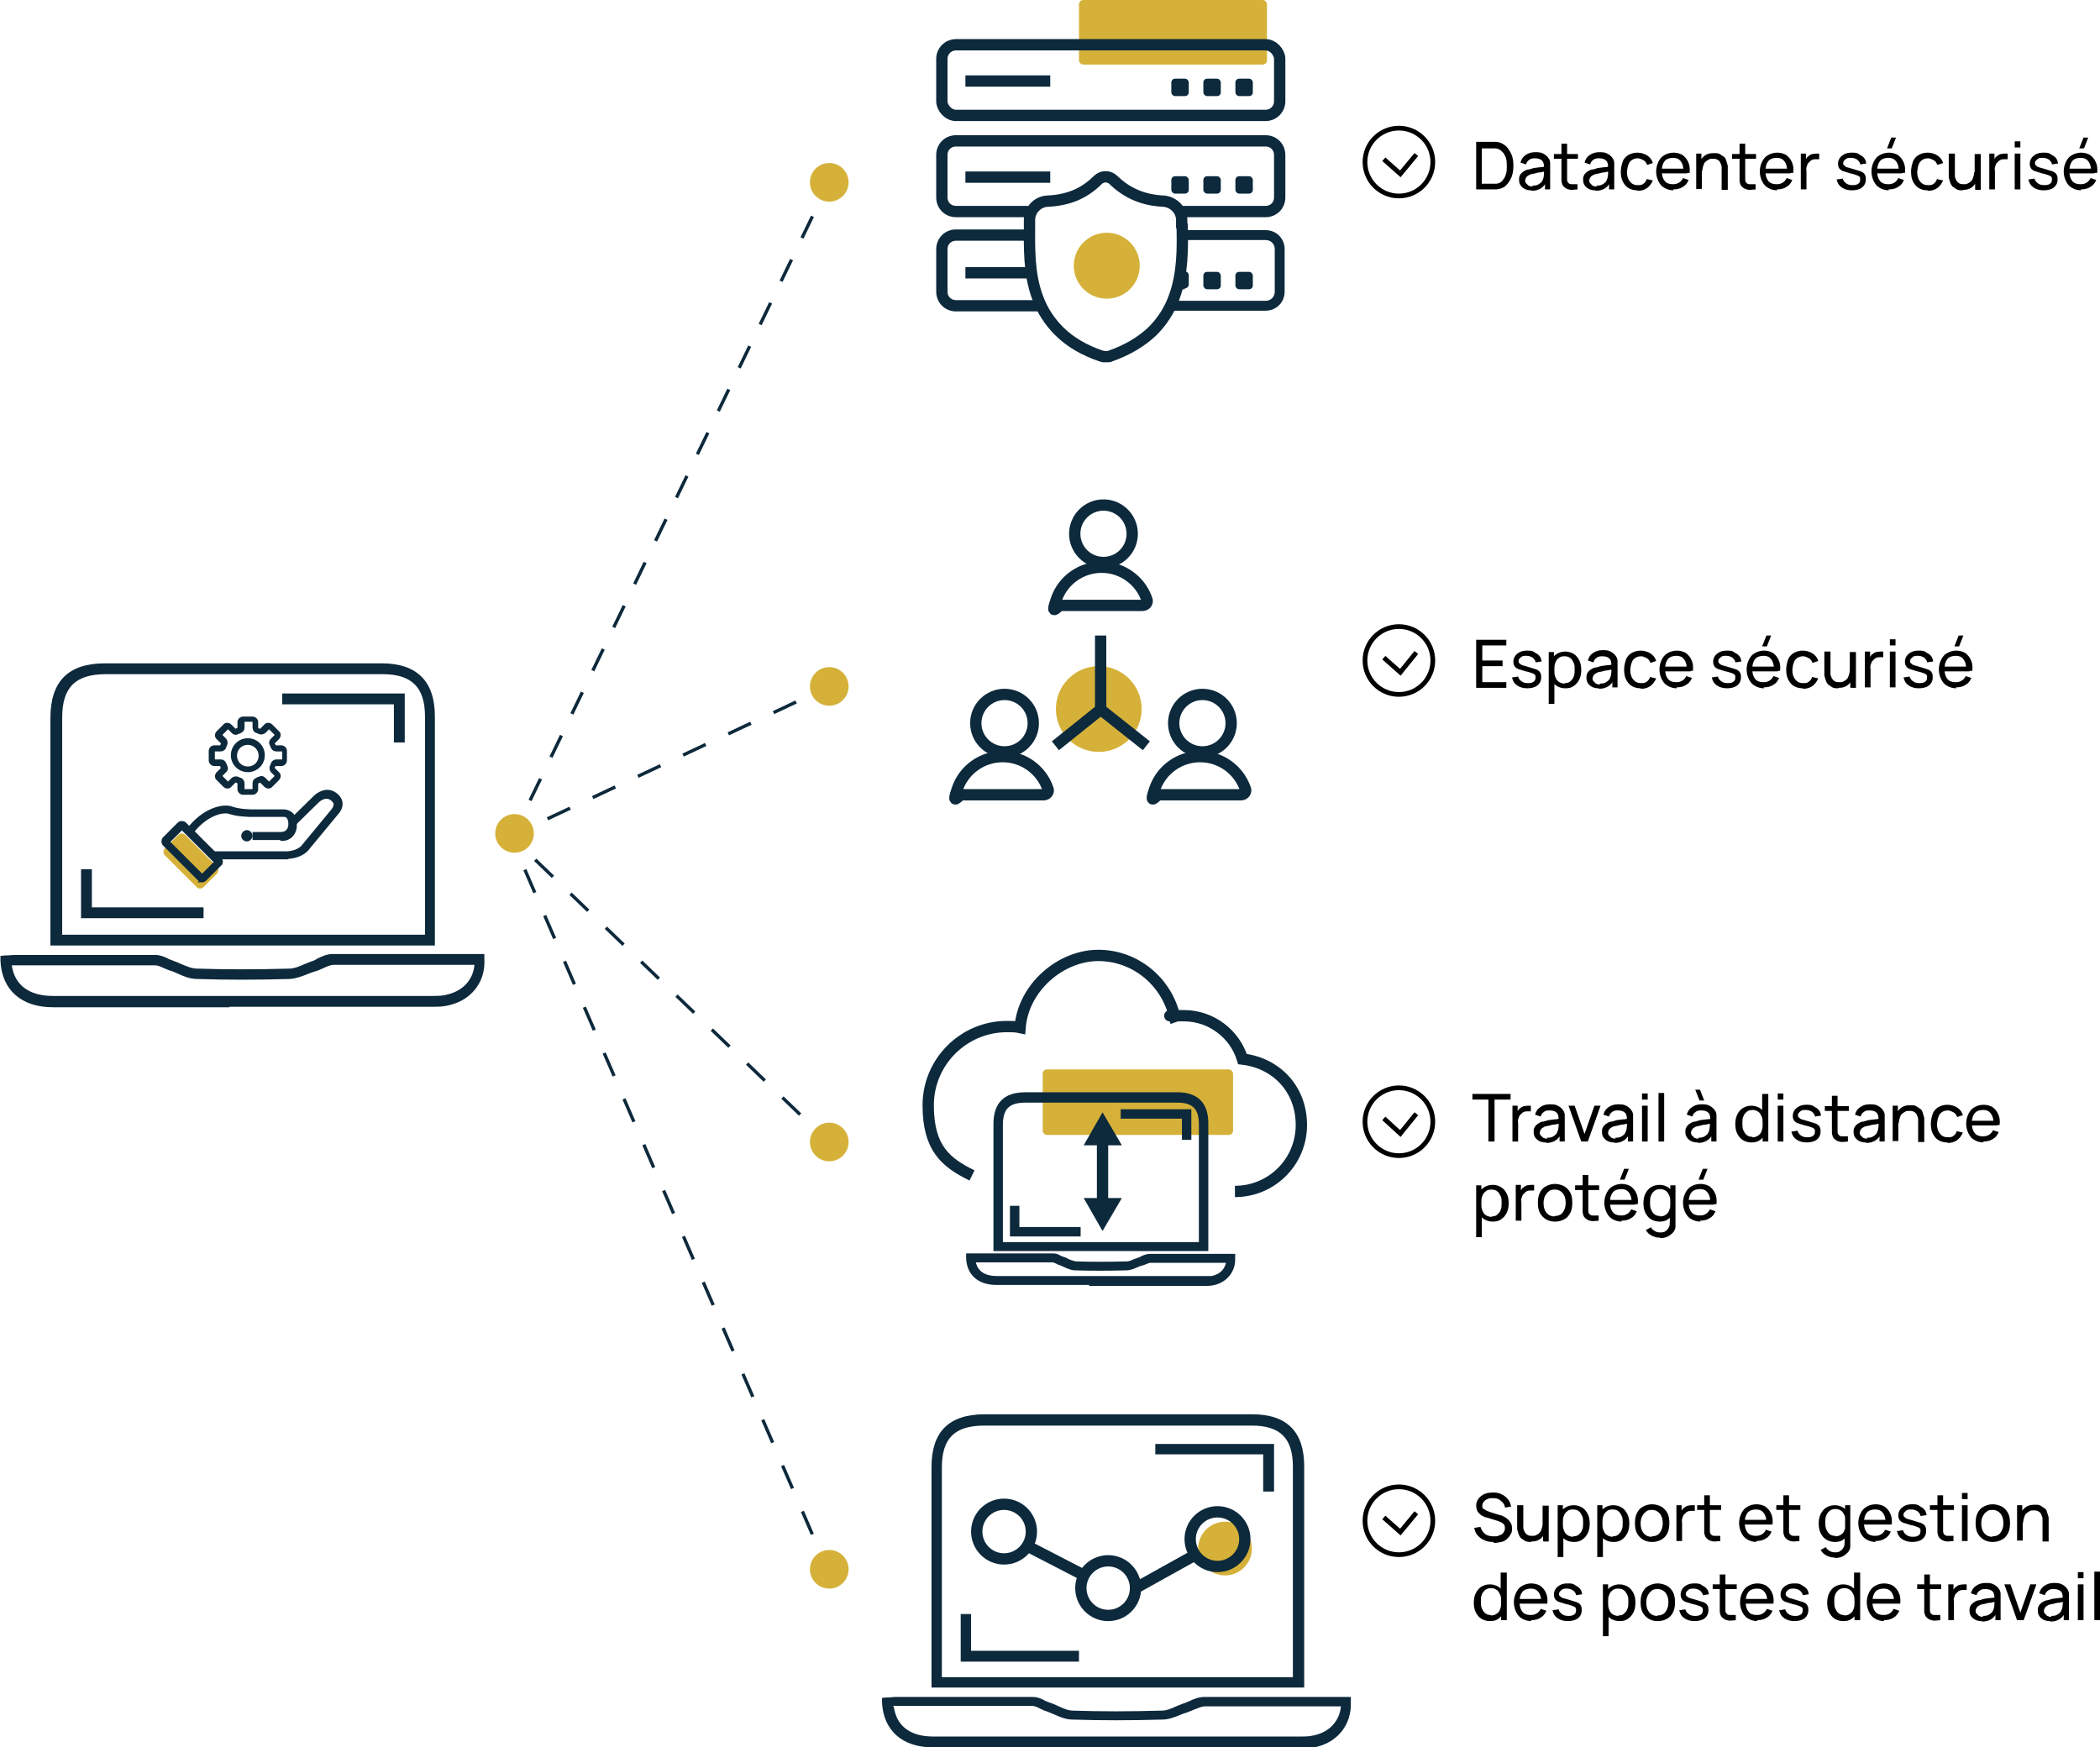 <svg xmlns="http://www.w3.org/2000/svg" id="uuid-6744ee9f-6998-4738-a9fc-185ac9f234b9" viewBox="0 0 445.7 370.9"><defs><style>.uuid-65766f0c-e9b2-4cda-a5b3-e72e88bef865{stroke-dasharray:5.1 5.1;}.uuid-65766f0c-e9b2-4cda-a5b3-e72e88bef865,.uuid-c210ca24-0f0b-4c55-aac2-eed59b64909c,.uuid-8cbb366d-3fe5-441e-aa19-583f0718a98e,.uuid-90eb2798-4fc2-4b75-9109-ae3af3318ee0,.uuid-7844b5c8-ec1b-47bb-a33c-f180e1e11d2d,.uuid-56e34c29-1233-435c-b6b8-8e253993f60b,.uuid-a20a9b70-22bc-4ce6-bb41-830b1359611e,.uuid-75275607-2933-407e-a447-7879b17fd0d0{fill:none;}.uuid-65766f0c-e9b2-4cda-a5b3-e72e88bef865,.uuid-c210ca24-0f0b-4c55-aac2-eed59b64909c,.uuid-8cbb366d-3fe5-441e-aa19-583f0718a98e,.uuid-90eb2798-4fc2-4b75-9109-ae3af3318ee0,.uuid-7844b5c8-ec1b-47bb-a33c-f180e1e11d2d,.uuid-56e34c29-1233-435c-b6b8-8e253993f60b,.uuid-a20a9b70-22bc-4ce6-bb41-830b1359611e,.uuid-75275607-2933-407e-a447-7879b17fd0d0,.uuid-8ebfa393-0ed0-4731-b264-996f8372f3c7,.uuid-5cd1f8dc-0fc0-4ae2-b7dd-8ca2f7117be2{stroke-miterlimit:10;}.uuid-65766f0c-e9b2-4cda-a5b3-e72e88bef865,.uuid-c210ca24-0f0b-4c55-aac2-eed59b64909c,.uuid-8cbb366d-3fe5-441e-aa19-583f0718a98e,.uuid-90eb2798-4fc2-4b75-9109-ae3af3318ee0,.uuid-56e34c29-1233-435c-b6b8-8e253993f60b,.uuid-a20a9b70-22bc-4ce6-bb41-830b1359611e,.uuid-75275607-2933-407e-a447-7879b17fd0d0,.uuid-8ebfa393-0ed0-4731-b264-996f8372f3c7,.uuid-5cd1f8dc-0fc0-4ae2-b7dd-8ca2f7117be2{stroke:#0d293c;}.uuid-65766f0c-e9b2-4cda-a5b3-e72e88bef865,.uuid-c210ca24-0f0b-4c55-aac2-eed59b64909c,.uuid-8cbb366d-3fe5-441e-aa19-583f0718a98e,.uuid-90eb2798-4fc2-4b75-9109-ae3af3318ee0,.uuid-75275607-2933-407e-a447-7879b17fd0d0{stroke-width:.7px;}.uuid-d8293e94-86e1-4bd2-b768-49c758dc6963{fill:#d5b139;}.uuid-c210ca24-0f0b-4c55-aac2-eed59b64909c{stroke-dasharray:5.3 5.3;}.uuid-8cbb366d-3fe5-441e-aa19-583f0718a98e{stroke-dasharray:5.3 5.3;}.uuid-90eb2798-4fc2-4b75-9109-ae3af3318ee0{stroke-dasharray:5.2 5.2;}.uuid-7844b5c8-ec1b-47bb-a33c-f180e1e11d2d{stroke:#000;}.uuid-56e34c29-1233-435c-b6b8-8e253993f60b{stroke-width:2.1px;}.uuid-a20a9b70-22bc-4ce6-bb41-830b1359611e{stroke-width:2.4px;}.uuid-454ae114-f37e-4146-9b82-1ba1b109c237,.uuid-8ebfa393-0ed0-4731-b264-996f8372f3c7,.uuid-5cd1f8dc-0fc0-4ae2-b7dd-8ca2f7117be2{fill:#0d293c;}.uuid-8ebfa393-0ed0-4731-b264-996f8372f3c7{stroke-width:.7px;}.uuid-5cd1f8dc-0fc0-4ae2-b7dd-8ca2f7117be2{stroke-width:.8px;}</style></defs><g id="uuid-fb3b0440-69a6-4417-a5f7-2267b3682848"><circle class="uuid-d8293e94-86e1-4bd2-b768-49c758dc6963" cx="260" cy="328.7" r="5.7"></circle><polygon class="uuid-454ae114-f37e-4146-9b82-1ba1b109c237" points="270.4 316.6 268.1 316.6 268.1 308.7 245.2 308.7 245.2 306.5 270.4 306.5 270.4 316.6"></polygon><path class="uuid-454ae114-f37e-4146-9b82-1ba1b109c237" d="M276.7,358.2h-79v-16.5c0-10.1,0-20.2,0-30.3,0-7.5,3.7-11.2,11.3-11.2,18.9,0,37.9,0,56.8,0,7.3,0,11,3.7,11,11,0,10.3,0,20.7,0,31v16ZM199.9,356h74.5v-13.7c0-10.3,0-20.7,0-31,0-6-2.7-8.7-8.7-8.7-18.9,0-37.9,0-56.8,0-6.3,0-9,2.7-9,8.9,0,10.1,0,20.2,0,30.3v14.2Z"></path><path class="uuid-454ae114-f37e-4146-9b82-1ba1b109c237" d="M234.4,370.9c-11.9,0-24.2,0-36.4,0-6.5,0-10.5-3.6-10.8-9.5v-1s1-.1,1-.1c.2,0,.3,0,.5,0,.4,0,.8-.1,1.3-.1h4.7c8,0,16.3,0,24.5,0,1,0,1.9.4,2.6.8.4.2.7.3,1,.4.6.2,1.1.4,1.7.7,1.1.5,2.2,1,3.2,1,5.9.2,12.1.2,18.9,0,.9,0,2-.4,3-.9.5-.2,1-.4,1.5-.6.4-.1.8-.3,1.3-.5,1-.5,2.1-.9,3.2-.9,7.5,0,15.3,0,22.7,0,2.4,0,4.9,0,7.3,0h1.1v1.1c.2,4.8-2.9,8.7-7.8,9.6-1,.2-2,.2-2.9.2-12.9,0-27,0-41.7,0ZM189.7,362.3c.6,4.1,3.5,6.3,8.4,6.3,27.1,0,54.7,0,78,0,.8,0,1.7,0,2.5-.2,3.4-.6,5.7-3,6-6.2-2.1,0-4.1,0-6.2,0-7.5,0-15.2,0-22.7,0-.7,0-1.5.4-2.3.7-.5.2-1,.4-1.5.6-.4.1-.9.3-1.4.5-1.2.5-2.5,1-3.8,1-6.9.2-13.1.2-19.1,0-1.4,0-2.8-.6-4.1-1.2-.5-.2-1-.4-1.5-.6-.4-.1-.8-.3-1.2-.5-.6-.3-1.2-.6-1.7-.6-8.2,0-16.4,0-24.5,0h-4.7c-.1,0-.3,0-.4,0Z"></path><polygon class="uuid-454ae114-f37e-4146-9b82-1ba1b109c237" points="203.9 342.6 206.1 342.6 206.1 350.4 229 350.4 229 352.7 203.9 352.7 203.9 342.6"></polygon><circle class="uuid-a20a9b70-22bc-4ce6-bb41-830b1359611e" cx="213.1" cy="325.1" r="5.8"></circle><circle class="uuid-a20a9b70-22bc-4ce6-bb41-830b1359611e" cx="235.2" cy="337.1" r="5.8"></circle><circle class="uuid-a20a9b70-22bc-4ce6-bb41-830b1359611e" cx="258.4" cy="326.7" r="5.8"></circle><line class="uuid-a20a9b70-22bc-4ce6-bb41-830b1359611e" x1="218.1" y1="328.2" x2="230.1" y2="334.4"></line><line class="uuid-a20a9b70-22bc-4ce6-bb41-830b1359611e" x1="241" y1="337.1" x2="253.4" y2="330.2"></line><rect class="uuid-d8293e94-86e1-4bd2-b768-49c758dc6963" x="221.3" y="227" width="40.4" height="13.9" rx=".9" ry=".9"></rect><polygon class="uuid-8ebfa393-0ed0-4731-b264-996f8372f3c7" points="252.5 241.6 251.2 241.6 251.2 237.1 238.2 237.1 238.2 235.8 252.5 235.8 252.5 241.6"></polygon><path class="uuid-8ebfa393-0ed0-4731-b264-996f8372f3c7" d="M256.1,265.2h-44.9v-9.4c0-5.7,0-11.5,0-17.2,0-4.3,2.1-6.4,6.4-6.4,10.8,0,21.5,0,32.3,0,4.1,0,6.2,2.1,6.2,6.2,0,5.9,0,11.7,0,17.6v9.1ZM212.5,264h42.3v-7.8c0-5.9,0-11.7,0-17.6,0-3.4-1.5-4.9-4.9-4.9-10.8,0-21.5,0-32.3,0-3.6,0-5.1,1.5-5.1,5.1,0,5.7,0,11.5,0,17.2v8.1Z"></path><path class="uuid-8ebfa393-0ed0-4731-b264-996f8372f3c7" d="M232.1,272.4c-6.8,0-13.7,0-20.6,0-3.7,0-6-2-6.1-5.4v-.6s.6,0,.6,0c0,0,.2,0,.3,0,.2,0,.5,0,.7,0h2.6c4.6,0,9.3,0,13.9,0,.6,0,1.1.2,1.5.5.2,0,.4.2.6.2.3.1.6.2.9.4.6.3,1.3.5,1.8.6,3.3.1,6.9.1,10.8,0,.5,0,1.1-.2,1.7-.5.3-.1.6-.2.8-.3.2,0,.5-.2.7-.3.6-.3,1.2-.5,1.8-.5,4.3,0,8.7,0,12.9,0,1.4,0,2.8,0,4.2,0h.6v.6c.1,2.7-1.7,4.9-4.5,5.4-.6.1-1.1.1-1.7.1-7.3,0-15.3,0-23.7,0ZM206.7,267.6c.3,2.3,2,3.6,4.8,3.6,15.4,0,31,0,44.3,0,.5,0,1,0,1.4,0,2-.4,3.2-1.7,3.4-3.5-1.2,0-2.3,0-3.5,0-4.2,0-8.6,0-12.9,0-.4,0-.8.2-1.3.4-.3.1-.6.2-.9.3-.3,0-.5.2-.8.3-.7.3-1.4.6-2.2.6-3.9.1-7.5.1-10.8,0-.8,0-1.6-.4-2.3-.7-.3-.1-.6-.3-.9-.4-.2,0-.5-.2-.7-.3-.4-.2-.7-.3-1-.3-4.6,0-9.3,0-13.9,0h-2.6c0,0-.1,0-.2,0Z"></path><polygon class="uuid-8ebfa393-0ed0-4731-b264-996f8372f3c7" points="214.7 256.3 216 256.3 216 260.8 229 260.8 229 262.1 214.7 262.1 214.7 256.3"></polygon><path class="uuid-a20a9b70-22bc-4ce6-bb41-830b1359611e" d="M262.1,252.9c7.8,0,14.1-6.3,14.1-14.1s-5.5-13.2-12.5-14c-1.6-5.3-6.6-9.2-12.4-9.2s-1.4,0-2,.2c-1.7-7.4-8.3-13-16.2-13s-15.9,6.7-16.6,15.3c-.9-.2-1.8-.2-2.8-.2-9.2,0-16.7,7.5-16.7,16.7s3.8,12.2,9.3,14.9"></path><line class="uuid-a20a9b70-22bc-4ce6-bb41-830b1359611e" x1="234" y1="241.9" x2="234" y2="255.5"></line><polygon class="uuid-454ae114-f37e-4146-9b82-1ba1b109c237" points="230 243.1 234 236.1 238.1 243.1 230 243.1"></polygon><polygon class="uuid-454ae114-f37e-4146-9b82-1ba1b109c237" points="230 254.3 234 261.3 238.1 254.3 230 254.3"></polygon><circle class="uuid-d8293e94-86e1-4bd2-b768-49c758dc6963" cx="233.2" cy="150.5" r="9.1"></circle><circle class="uuid-a20a9b70-22bc-4ce6-bb41-830b1359611e" cx="234.2" cy="113.3" r="6.1"></circle><path class="uuid-a20a9b70-22bc-4ce6-bb41-830b1359611e" d="M233.8,120.4c-4.4,0-8.2,2.8-9.6,6.8s.3,1.3.9,1.3h17.4c.7,0,1.2-.7.9-1.3-1.4-4-5.2-6.8-9.6-6.8Z"></path><circle class="uuid-a20a9b70-22bc-4ce6-bb41-830b1359611e" cx="213.2" cy="153.5" r="6.1"></circle><path class="uuid-a20a9b70-22bc-4ce6-bb41-830b1359611e" d="M212.8,160.6c-4.4,0-8.2,2.8-9.6,6.8s.3,1.3.9,1.3h17.4c.7,0,1.2-.7.9-1.3-1.4-4-5.2-6.8-9.6-6.8Z"></path><circle class="uuid-a20a9b70-22bc-4ce6-bb41-830b1359611e" cx="255.2" cy="153.5" r="6.1"></circle><path class="uuid-a20a9b70-22bc-4ce6-bb41-830b1359611e" d="M254.7,160.6c-4.4,0-8.2,2.8-9.6,6.8s.3,1.3.9,1.3h17.4c.7,0,1.2-.7.9-1.3-1.4-4-5.2-6.8-9.6-6.8Z"></path><line class="uuid-a20a9b70-22bc-4ce6-bb41-830b1359611e" x1="233.6" y1="134.9" x2="233.6" y2="150.9"></line><polyline class="uuid-a20a9b70-22bc-4ce6-bb41-830b1359611e" points="243.3 158.3 233.6 150.6 224 158.3"></polyline><rect class="uuid-d8293e94-86e1-4bd2-b768-49c758dc6963" x="229" width="39.9" height="13.7" rx=".9" ry=".9"></rect><circle class="uuid-d8293e94-86e1-4bd2-b768-49c758dc6963" cx="234.9" cy="56.4" r="7"></circle><rect class="uuid-a20a9b70-22bc-4ce6-bb41-830b1359611e" x="199.9" y="9.5" width="71.7" height="15" rx="3" ry="3"></rect><path class="uuid-a20a9b70-22bc-4ce6-bb41-830b1359611e" d="M218.2,44.9h-15.3c-1.7,0-3-1.3-3-3v-9c0-1.7,1.3-3,3-3h65.7c1.7,0,3,1.3,3,3v9c0,1.7-1.3,3-3,3h-18"></path><path class="uuid-56e34c29-1233-435c-b6b8-8e253993f60b" d="M250.9,49.9h17.7c1.7,0,3,1.3,3,3v9c0,1.7-1.3,3-3,3h-20.3"></path><path class="uuid-a20a9b70-22bc-4ce6-bb41-830b1359611e" d="M220.9,64.9h-18c-1.7,0-3-1.3-3-3v-9c0-1.7,1.3-3,3-3h15.3"></path><rect class="uuid-454ae114-f37e-4146-9b82-1ba1b109c237" x="248.6" y="16.7" width="3.7" height="3.7" rx=".8" ry=".8"></rect><rect class="uuid-454ae114-f37e-4146-9b82-1ba1b109c237" x="255.4" y="16.7" width="3.7" height="3.7" rx=".8" ry=".8"></rect><rect class="uuid-454ae114-f37e-4146-9b82-1ba1b109c237" x="262.2" y="16.7" width="3.7" height="3.7" rx=".8" ry=".8"></rect><rect class="uuid-454ae114-f37e-4146-9b82-1ba1b109c237" x="248.6" y="37.4" width="3.7" height="3.7" rx=".8" ry=".8"></rect><rect class="uuid-454ae114-f37e-4146-9b82-1ba1b109c237" x="255.4" y="37.4" width="3.7" height="3.7" rx=".8" ry=".8"></rect><rect class="uuid-454ae114-f37e-4146-9b82-1ba1b109c237" x="262.2" y="37.4" width="3.7" height="3.7" rx=".8" ry=".8"></rect><path class="uuid-454ae114-f37e-4146-9b82-1ba1b109c237" d="M251.4,61.4h-2c-.4,0,.1-.4.1-.9l.2-1.6c0-.4.1-1.3.6-1.3h1.2c.4,0,.8.4.8.8v2c0,.4-.4.8-.8.8Z"></path><rect class="uuid-454ae114-f37e-4146-9b82-1ba1b109c237" x="255.4" y="57.7" width="3.7" height="3.7" rx=".8" ry=".8"></rect><rect class="uuid-454ae114-f37e-4146-9b82-1ba1b109c237" x="262.2" y="57.7" width="3.7" height="3.7" rx=".8" ry=".8"></rect><line class="uuid-a20a9b70-22bc-4ce6-bb41-830b1359611e" x1="204.9" y1="17.2" x2="222.9" y2="17.2"></line><line class="uuid-a20a9b70-22bc-4ce6-bb41-830b1359611e" x1="204.9" y1="37.6" x2="222.9" y2="37.6"></line><line class="uuid-a20a9b70-22bc-4ce6-bb41-830b1359611e" x1="204.9" y1="57.9" x2="218.9" y2="57.9"></line><path class="uuid-a20a9b70-22bc-4ce6-bb41-830b1359611e" d="M250.8,47.9h0c0-.4,0-.8,0-1.2,0-2.1-1.7-3.8-3.8-4-4.4-.2-7.8-1.7-10.7-4.5h0c-.9-.9-2.4-.9-3.3,0h0c-2.9,2.9-6.3,4.3-10.7,4.5-2.1.1-3.8,1.9-3.8,4,0,.4,0,.8,0,1.2h0c0,4.5-.2,10.1,1.7,15.2,1,2.8,2.6,5.2,4.6,7.2,2.3,2.3,5.4,4.1,9,5.3.1,0,.2,0,.4.1.2,0,.4,0,.5,0s.4,0,.5,0c.1,0,.3,0,.4-.1,3.7-1.3,6.7-3.1,9-5.3,2-2,3.6-4.4,4.6-7.2,1.9-5.1,1.8-10.7,1.7-15.1Z"></path><line class="uuid-75275607-2933-407e-a447-7879b17fd0d0" x1="109.2" y1="176.9" x2="110.3" y2="174.5"></line><line class="uuid-65766f0c-e9b2-4cda-a5b3-e72e88bef865" x1="112.5" y1="169.9" x2="173.7" y2="43.3"></line><line class="uuid-75275607-2933-407e-a447-7879b17fd0d0" x1="174.8" y1="41" x2="176" y2="38.7"></line><line class="uuid-75275607-2933-407e-a447-7879b17fd0d0" x1="108.2" y1="177.3" x2="109.3" y2="179.7"></line><line class="uuid-8cbb366d-3fe5-441e-aa19-583f0718a98e" x1="111.4" y1="184.6" x2="173.8" y2="328.9"></line><line class="uuid-75275607-2933-407e-a447-7879b17fd0d0" x1="174.8" y1="331.3" x2="175.9" y2="333.7"></line><line class="uuid-75275607-2933-407e-a447-7879b17fd0d0" x1="109.1" y1="177.2" x2="111.5" y2="176.1"></line><line class="uuid-c210ca24-0f0b-4c55-aac2-eed59b64909c" x1="116.2" y1="173.8" x2="171.1" y2="148"></line><line class="uuid-75275607-2933-407e-a447-7879b17fd0d0" x1="173.5" y1="146.9" x2="175.9" y2="145.7"></line><line class="uuid-75275607-2933-407e-a447-7879b17fd0d0" x1="108" y1="177.1" x2="109.9" y2="178.9"></line><line class="uuid-90eb2798-4fc2-4b75-9109-ae3af3318ee0" x1="113.6" y1="182.5" x2="171.5" y2="238.2"></line><line class="uuid-75275607-2933-407e-a447-7879b17fd0d0" x1="173.4" y1="240" x2="175.3" y2="241.8"></line><circle class="uuid-d8293e94-86e1-4bd2-b768-49c758dc6963" cx="109.2" cy="176.9" r="4.1"></circle><circle class="uuid-d8293e94-86e1-4bd2-b768-49c758dc6963" cx="176" cy="145.7" r="4.1"></circle><circle class="uuid-d8293e94-86e1-4bd2-b768-49c758dc6963" cx="176" cy="38.7" r="4.1"></circle><circle class="uuid-d8293e94-86e1-4bd2-b768-49c758dc6963" cx="176" cy="242.4" r="4.1"></circle><circle class="uuid-d8293e94-86e1-4bd2-b768-49c758dc6963" cx="176" cy="333.1" r="4.1"></circle><path d="M313.3,40.2v-10.1h3.1c.1,0,.3,0,.5,0,.3,0,.5,0,.7,0,.8.1,1.4.4,2,.9.5.5.9,1.1,1.2,1.8.3.7.4,1.5.4,2.4s-.1,1.6-.4,2.4c-.3.7-.7,1.3-1.2,1.8s-1.2.7-2,.8c-.2,0-.5,0-.7,0-.3,0-.4,0-.5,0h-3.1ZM314.6,39h1.8c.2,0,.4,0,.6,0,.2,0,.4,0,.6,0,.6-.1,1-.3,1.3-.7.3-.4.6-.8.7-1.3.2-.5.2-1.1.2-1.7s0-1.2-.2-1.8c-.2-.5-.4-1-.8-1.3-.3-.4-.8-.6-1.3-.7-.2,0-.4,0-.6,0-.2,0-.4,0-.6,0h-1.8v7.7Z"></path><path d="M325,40.4c-.6,0-1-.1-1.4-.3s-.7-.5-.9-.8c-.2-.3-.3-.7-.3-1.1s0-.7.2-1c.1-.3.4-.5.6-.7.3-.2.6-.4,1-.5.4,0,.8-.2,1.2-.3s.9-.1,1.4-.2c.5,0,.9-.1,1.3-.2l-.4.3c0-.7-.1-1.2-.4-1.5-.3-.3-.8-.5-1.5-.5s-.9.1-1.2.3c-.3.2-.6.5-.7,1l-1.2-.4c.2-.7.5-1.2,1.1-1.6s1.2-.6,2.1-.6,1.3.1,1.8.4.8.6,1.1,1.1c.1.2.2.5.2.8,0,.3,0,.6,0,.9v4.7h-1.1v-1.8l.3.2c-.3.6-.7,1.1-1.2,1.4-.5.3-1.1.5-1.9.5ZM325.2,39.4c.4,0,.8,0,1.2-.2s.6-.4.8-.6c.2-.3.3-.6.4-.9,0-.2.1-.5.1-.8,0-.3,0-.5,0-.7l.4.2c-.4,0-.8.1-1.2.2-.4,0-.8.1-1.1.2s-.7.1-.9.2c-.2,0-.4.2-.6.3-.2.1-.3.2-.4.4-.1.2-.2.4-.2.6s0,.4.2.6.3.3.5.5c.2.1.5.2.9.2Z"></path><path d="M329.8,33.7v-1h5.1v1h-5.1ZM334.9,40.2c-.4,0-.9.1-1.3.1s-.8-.1-1.2-.3c-.3-.2-.6-.4-.8-.8-.1-.3-.2-.6-.2-.9s0-.7,0-1v-6.8h1.2v6.7c0,.3,0,.6,0,.8,0,.2,0,.4.1.6.2.3.4.5.8.5.4,0,.8,0,1.3,0v1.1Z"></path><path d="M338.6,40.4c-.6,0-1-.1-1.4-.3s-.7-.5-.9-.8c-.2-.3-.3-.7-.3-1.1s0-.7.2-1c.1-.3.4-.5.6-.7.3-.2.6-.4,1-.5.4,0,.8-.2,1.2-.3s.9-.1,1.4-.2c.5,0,.9-.1,1.3-.2l-.4.3c0-.7-.1-1.2-.4-1.5-.3-.3-.8-.5-1.5-.5s-.9.1-1.2.3c-.3.2-.6.5-.7,1l-1.2-.4c.2-.7.5-1.2,1.1-1.6s1.2-.6,2.1-.6,1.3.1,1.8.4.8.6,1.1,1.1c.1.2.2.5.2.8,0,.3,0,.6,0,.9v4.7h-1.1v-1.8l.3.2c-.3.6-.7,1.1-1.2,1.4-.5.3-1.1.5-1.9.5ZM338.8,39.4c.4,0,.8,0,1.2-.2s.6-.4.8-.6c.2-.3.3-.6.4-.9,0-.2.1-.5.1-.8,0-.3,0-.5,0-.7l.4.2c-.4,0-.8.1-1.2.2-.4,0-.8.1-1.1.2s-.7.1-.9.2c-.2,0-.4.2-.6.3-.2.1-.3.2-.4.4-.1.2-.2.4-.2.6s0,.4.2.6.3.3.5.5c.2.1.5.2.9.2Z"></path><path d="M347.5,40.4c-.8,0-1.4-.2-1.9-.5-.5-.3-.9-.8-1.2-1.4-.3-.6-.4-1.3-.4-2.1,0-.8.2-1.5.4-2.1s.7-1.1,1.2-1.4c.5-.3,1.2-.5,1.9-.5s1.5.2,2.1.6c.6.4,1,.9,1.2,1.6l-1.2.4c-.2-.4-.4-.8-.8-1-.4-.2-.8-.4-1.2-.4s-.9.1-1.3.4c-.3.2-.6.6-.7,1-.2.4-.2.9-.3,1.5,0,.8.2,1.5.6,2s.9.8,1.7.8.9-.1,1.2-.3.6-.6.7-1l1.3.3c-.3.7-.7,1.2-1.2,1.6-.6.4-1.2.6-2,.6Z"></path><path d="M355.2,40.4c-.7,0-1.4-.2-1.9-.5-.6-.3-1-.8-1.3-1.4-.3-.6-.5-1.3-.5-2.1s.2-1.5.5-2.1c.3-.6.7-1.1,1.3-1.4.5-.3,1.2-.5,1.9-.5s1.4.2,1.9.5c.5.4.9.8,1.2,1.5.3.6.4,1.4.3,2.3h-1.3v-.4c0-.9-.2-1.6-.6-2.1-.4-.5-.9-.7-1.6-.7s-1.4.2-1.8.7c-.4.5-.6,1.2-.6,2.1s.2,1.6.6,2.1,1,.7,1.7.7.9-.1,1.3-.3c.4-.2.7-.6.9-1l1.2.4c-.3.7-.7,1.2-1.3,1.5-.6.4-1.3.5-2,.5ZM352.5,36.8v-1h5.6v1h-5.6Z"></path><path d="M360,40.2v-7.6h1.1v2h.1v5.5h-1.3ZM365.4,40.2v-3.8c0-.4,0-.7,0-1,0-.3-.2-.6-.3-.9s-.4-.5-.6-.6c-.3-.2-.6-.2-1-.2s-.6,0-.9.2-.5.3-.7.5c-.2.2-.3.5-.4.8-.1.3-.2.7-.2,1.1l-.8-.3c0-.7.1-1.4.4-1.9s.6-.9,1.1-1.2c.5-.3,1-.4,1.7-.4s.9,0,1.3.2c.3.2.6.4.9.6s.4.5.5.9c.1.3.2.6.3,1,0,.3,0,.6,0,.9v4.2h-1.3Z"></path><path d="M367.6,33.7v-1h5.1v1h-5.1ZM372.7,40.2c-.4,0-.9.1-1.3.1s-.8-.1-1.2-.3c-.3-.2-.6-.4-.8-.8-.1-.3-.2-.6-.2-.9s0-.7,0-1v-6.8h1.2v6.7c0,.3,0,.6,0,.8,0,.2,0,.4.1.6.2.3.4.5.8.5.4,0,.8,0,1.3,0v1.1Z"></path><path d="M377.2,40.4c-.7,0-1.4-.2-1.9-.5-.6-.3-1-.8-1.3-1.4-.3-.6-.5-1.3-.5-2.1s.2-1.5.5-2.1c.3-.6.7-1.1,1.3-1.4.5-.3,1.2-.5,1.9-.5s1.4.2,1.9.5c.5.4.9.8,1.2,1.5.3.6.4,1.4.3,2.3h-1.3v-.4c0-.9-.2-1.6-.6-2.1-.4-.5-.9-.7-1.6-.7s-1.4.2-1.8.7c-.4.5-.6,1.2-.6,2.1s.2,1.6.6,2.1,1,.7,1.7.7.9-.1,1.3-.3c.4-.2.7-.6.9-1l1.2.4c-.3.7-.7,1.2-1.3,1.5-.6.4-1.3.5-2,.5ZM374.4,36.8v-1h5.6v1h-5.6Z"></path><path d="M382.2,40.2v-7.6h1.1v1.8l-.2-.2c0-.2.2-.4.3-.6.1-.2.3-.4.5-.5.2-.2.4-.3.7-.4.2,0,.5-.1.8-.1.3,0,.5,0,.7,0v1.2c-.3,0-.5,0-.9,0-.3,0-.6.1-.9.3-.2.2-.4.4-.6.6-.1.2-.2.5-.3.8s0,.6,0,.9v3.8h-1.3Z"></path><path d="M393.1,40.4c-.9,0-1.6-.2-2.2-.6-.6-.4-.9-.9-1.1-1.7l1.3-.2c.1.4.3.7.7,1s.8.4,1.4.4.9-.1,1.2-.3c.3-.2.4-.5.4-.9s0-.4-.1-.5c0-.1-.3-.3-.6-.4-.3-.1-.8-.3-1.4-.4-.7-.2-1.2-.4-1.6-.5-.4-.2-.7-.4-.8-.7-.2-.3-.2-.6-.2-.9s.1-.8.4-1.2c.2-.3.6-.6,1-.8.4-.2.9-.3,1.5-.3s1.1,0,1.5.3.8.4,1.1.8c.3.3.4.7.5,1.2l-1.3.2c0-.4-.3-.7-.6-1-.3-.2-.8-.4-1.3-.4-.5,0-.9,0-1.2.3s-.5.4-.5.8,0,.3.2.5c.1.1.3.3.6.4.3.1.8.2,1.4.4.7.2,1.2.4,1.6.5.4.2.7.4.8.7.2.3.2.6.2,1,0,.7-.3,1.3-.8,1.7-.5.4-1.3.6-2.2.6Z"></path><path d="M400.9,40.4c-.7,0-1.4-.2-1.9-.5-.6-.3-1-.8-1.3-1.4-.3-.6-.5-1.3-.5-2.1s.2-1.5.5-2.1c.3-.6.7-1.1,1.3-1.4.5-.3,1.2-.5,1.9-.5s1.4.2,1.9.5c.5.4.9.8,1.2,1.5.3.6.4,1.4.3,2.3h-1.3v-.4c0-.9-.2-1.6-.6-2.1-.4-.5-.9-.7-1.6-.7s-1.4.2-1.8.7c-.4.5-.6,1.2-.6,2.1s.2,1.6.6,2.1,1,.7,1.7.7.9-.1,1.3-.3c.4-.2.7-.6.9-1l1.2.4c-.3.7-.7,1.2-1.3,1.5-.6.4-1.3.5-2,.5ZM398.1,36.8v-1h5.6v1h-5.6ZM401.5,31.5h-1l.9-2.3h1l-.9,2.3Z"></path><path d="M409.1,40.4c-.8,0-1.4-.2-1.9-.5-.5-.3-.9-.8-1.2-1.4-.3-.6-.4-1.3-.4-2.1,0-.8.2-1.5.4-2.1s.7-1.1,1.2-1.4c.5-.3,1.2-.5,1.9-.5s1.5.2,2.1.6c.6.4,1,.9,1.2,1.6l-1.2.4c-.2-.4-.4-.8-.8-1-.4-.2-.8-.4-1.2-.4s-.9.1-1.3.4c-.3.2-.6.6-.7,1-.2.4-.2.9-.3,1.5,0,.8.2,1.5.6,2s.9.8,1.7.8.9-.1,1.2-.3.6-.6.7-1l1.3.3c-.3.7-.7,1.2-1.2,1.6-.6.4-1.2.6-2,.6Z"></path><path d="M416.6,40.4c-.5,0-.9,0-1.3-.2-.3-.2-.6-.4-.9-.6-.2-.3-.4-.5-.5-.9-.1-.3-.2-.6-.3-1,0-.3,0-.6,0-.9v-4.2h1.3v3.8c0,.4,0,.7,0,1,0,.3.2.6.3.9.2.3.4.5.6.6.3.2.6.2,1,.2s.6,0,.9-.2c.3-.1.5-.3.7-.5.2-.2.3-.5.4-.8.1-.3.2-.7.2-1.1l.8.3c0,.7-.1,1.4-.4,1.9s-.6.9-1.1,1.2c-.5.3-1,.4-1.7.4ZM419.2,40.2v-2h-.1v-5.5h1.3v7.6h-1.1Z"></path><path d="M422.2,40.2v-7.6h1.1v1.8l-.2-.2c0-.2.2-.4.3-.6.1-.2.3-.4.5-.5.2-.2.4-.3.7-.4.2,0,.5-.1.8-.1.3,0,.5,0,.7,0v1.2c-.3,0-.5,0-.9,0-.3,0-.6.1-.9.3-.2.2-.4.4-.6.6-.1.2-.2.5-.3.8s0,.6,0,.9v3.8h-1.3Z"></path><path d="M427.6,31.3v-1.3h1.2v1.3h-1.2ZM427.6,40.2v-7.6h1.2v7.6h-1.2Z"></path><path d="M433.8,40.4c-.9,0-1.6-.2-2.2-.6-.6-.4-.9-.9-1.1-1.7l1.3-.2c.1.4.3.7.7,1s.8.4,1.4.4.9-.1,1.2-.3c.3-.2.4-.5.4-.9s0-.4-.1-.5c0-.1-.3-.3-.6-.4-.3-.1-.8-.3-1.4-.4-.7-.2-1.2-.4-1.6-.5-.4-.2-.7-.4-.8-.7-.2-.3-.2-.6-.2-.9s.1-.8.4-1.2c.2-.3.6-.6,1-.8.4-.2.9-.3,1.5-.3s1.1,0,1.5.3.8.4,1.1.8c.3.3.4.7.5,1.2l-1.3.2c0-.4-.3-.7-.6-1-.3-.2-.8-.4-1.3-.4-.5,0-.9,0-1.2.3s-.5.4-.5.8,0,.3.2.5c.1.1.3.3.6.4.3.1.8.2,1.4.4.7.2,1.2.4,1.6.5.4.2.7.4.8.7.2.3.2.6.2,1,0,.7-.3,1.3-.8,1.7-.5.4-1.3.6-2.2.6Z"></path><path d="M441.7,40.4c-.7,0-1.4-.2-1.9-.5-.6-.3-1-.8-1.3-1.4-.3-.6-.5-1.3-.5-2.1s.2-1.5.5-2.1c.3-.6.7-1.1,1.3-1.4.5-.3,1.2-.5,1.9-.5s1.4.2,1.9.5c.5.4.9.8,1.2,1.5.3.6.4,1.4.3,2.3h-1.3v-.4c0-.9-.2-1.6-.6-2.1-.4-.5-.9-.7-1.6-.7s-1.4.2-1.8.7c-.4.5-.6,1.2-.6,2.1s.2,1.6.6,2.1,1,.7,1.7.7.9-.1,1.3-.3c.4-.2.7-.6.9-1l1.2.4c-.3.7-.7,1.2-1.3,1.5-.6.4-1.3.5-2,.5ZM438.9,36.8v-1h5.6v1h-5.6ZM442.3,31.5h-1l.9-2.3h1l-.9,2.3Z"></path><path d="M313.3,145.9v-10.1h6.4v1.2h-5.1v3.2h4.3v1.2h-4.3v3.4h5.1v1.2h-6.4Z"></path><path d="M324.2,146.1c-.9,0-1.6-.2-2.2-.6-.6-.4-.9-.9-1.1-1.7l1.3-.2c.1.4.3.7.7,1s.8.4,1.4.4.9-.1,1.2-.3c.3-.2.4-.5.4-.9s0-.4-.1-.5c0-.1-.3-.3-.6-.4-.3-.1-.8-.3-1.4-.4-.7-.2-1.2-.4-1.6-.5-.4-.2-.7-.4-.8-.7-.2-.3-.2-.6-.2-.9s.1-.8.4-1.2c.2-.3.6-.6,1-.8.4-.2.9-.3,1.5-.3s1.1,0,1.5.3.8.4,1.1.8c.3.3.4.7.5,1.2l-1.3.2c0-.4-.3-.7-.6-1-.3-.2-.8-.4-1.3-.4-.5,0-.9,0-1.2.3s-.5.4-.5.8,0,.3.2.5c.1.1.3.3.6.4.3.1.8.2,1.4.4.7.2,1.2.4,1.6.5.4.2.7.4.8.7.2.3.2.6.2,1,0,.7-.3,1.3-.8,1.7-.5.4-1.3.6-2.2.6Z"></path><path d="M328.7,149.3v-10.9h1.1v5.6h.1v5.4h-1.3ZM332.2,146.1c-.7,0-1.3-.2-1.8-.5s-.9-.8-1.1-1.4c-.2-.6-.4-1.3-.4-2s.1-1.4.4-2c.2-.6.6-1.1,1.1-1.4.5-.3,1.1-.5,1.8-.5s1.3.2,1.8.5.9.8,1.2,1.4c.3.6.4,1.3.4,2s-.1,1.4-.4,2c-.3.6-.7,1.1-1.2,1.4-.5.4-1.1.5-1.8.5ZM332.1,145c.5,0,.9-.1,1.2-.4.3-.3.6-.6.7-1,.2-.4.2-.9.2-1.5s0-1-.2-1.4c-.2-.4-.4-.8-.7-1-.3-.3-.8-.4-1.3-.4s-.9.1-1.2.4c-.3.2-.6.6-.7,1-.2.4-.2.9-.2,1.5s0,1,.2,1.5.4.8.7,1,.7.4,1.3.4Z"></path><path d="M339.3,146.1c-.6,0-1-.1-1.4-.3s-.7-.5-.9-.8c-.2-.3-.3-.7-.3-1.1s0-.7.2-1c.1-.3.4-.5.6-.7.3-.2.6-.4,1-.5.4,0,.8-.2,1.2-.3s.9-.1,1.4-.2c.5,0,.9-.1,1.3-.2l-.4.3c0-.7-.1-1.2-.4-1.5-.3-.3-.8-.5-1.5-.5s-.9.1-1.2.3c-.3.2-.6.5-.7,1l-1.2-.4c.2-.7.5-1.2,1.1-1.6s1.2-.6,2.1-.6,1.3.1,1.8.4.8.6,1.1,1.1c.1.2.2.5.2.8,0,.3,0,.6,0,.9v4.7h-1.1v-1.8l.3.2c-.3.6-.7,1.1-1.2,1.4-.5.3-1.1.5-1.9.5ZM339.5,145.1c.4,0,.8,0,1.2-.2s.6-.4.8-.6c.2-.3.3-.6.4-.9,0-.2.1-.5.1-.8,0-.3,0-.5,0-.7l.4.2c-.4,0-.8.1-1.2.2-.4,0-.8.1-1.1.2s-.7.1-.9.2c-.2,0-.4.2-.6.3-.2.1-.3.2-.4.4-.1.2-.2.4-.2.6s0,.4.2.6.3.3.5.5c.2.1.5.2.9.2Z"></path><path d="M348.2,146.1c-.8,0-1.4-.2-1.9-.5-.5-.3-.9-.8-1.2-1.4-.3-.6-.4-1.3-.4-2.1,0-.8.2-1.5.4-2.1s.7-1.1,1.2-1.4c.5-.3,1.2-.5,1.9-.5s1.5.2,2.1.6c.6.4,1,.9,1.2,1.6l-1.2.4c-.2-.4-.4-.8-.8-1-.4-.2-.8-.4-1.2-.4s-.9.1-1.3.4c-.3.2-.6.6-.7,1-.2.4-.2.9-.3,1.5,0,.8.2,1.5.6,2s.9.8,1.7.8.9-.1,1.2-.3.6-.6.7-1l1.3.3c-.3.7-.7,1.2-1.2,1.6-.6.4-1.2.6-2,.6Z"></path><path d="M355.9,146.1c-.7,0-1.4-.2-1.9-.5-.6-.3-1-.8-1.3-1.4-.3-.6-.5-1.3-.5-2.1s.2-1.5.5-2.1c.3-.6.7-1.1,1.3-1.4.5-.3,1.2-.5,1.9-.5s1.4.2,1.9.5c.5.4.9.8,1.2,1.5.3.6.4,1.4.3,2.3h-1.3v-.4c0-.9-.2-1.6-.6-2.1-.4-.5-.9-.7-1.6-.7s-1.4.2-1.8.7c-.4.5-.6,1.2-.6,2.1s.2,1.6.6,2.1,1,.7,1.7.7.9-.1,1.3-.3c.4-.2.7-.6.9-1l1.2.4c-.3.7-.7,1.2-1.3,1.5-.6.4-1.3.5-2,.5ZM353.2,142.5v-1h5.6v1h-5.6Z"></path><path d="M366.6,146.1c-.9,0-1.6-.2-2.2-.6-.6-.4-.9-.9-1.1-1.7l1.3-.2c.1.4.3.7.7,1s.8.4,1.4.4.9-.1,1.2-.3c.3-.2.4-.5.4-.9s0-.4-.1-.5c0-.1-.3-.3-.6-.4-.3-.1-.8-.3-1.4-.4-.7-.2-1.2-.4-1.6-.5-.4-.2-.7-.4-.8-.7-.2-.3-.2-.6-.2-.9s.1-.8.4-1.2c.2-.3.6-.6,1-.8.4-.2.9-.3,1.5-.3s1.1,0,1.5.3.8.4,1.1.8c.3.3.4.7.5,1.2l-1.3.2c0-.4-.3-.7-.6-1-.3-.2-.8-.4-1.3-.4-.5,0-.9,0-1.2.3s-.5.4-.5.8,0,.3.2.5c.1.1.3.3.6.4.3.1.8.2,1.4.4.7.2,1.2.4,1.6.5.4.2.7.4.8.7.2.3.2.6.2,1,0,.7-.3,1.3-.8,1.7-.5.4-1.3.6-2.2.6Z"></path><path d="M374.4,146.1c-.7,0-1.4-.2-1.9-.5-.6-.3-1-.8-1.3-1.4-.3-.6-.5-1.3-.5-2.1s.2-1.5.5-2.1c.3-.6.7-1.1,1.3-1.4.5-.3,1.2-.5,1.9-.5s1.4.2,1.9.5c.5.4.9.8,1.2,1.5.3.6.4,1.4.3,2.3h-1.3v-.4c0-.9-.2-1.6-.6-2.1-.4-.5-.9-.7-1.6-.7s-1.4.2-1.8.7c-.4.5-.6,1.2-.6,2.1s.2,1.6.6,2.1,1,.7,1.7.7.9-.1,1.3-.3c.4-.2.7-.6.9-1l1.2.4c-.3.7-.7,1.2-1.3,1.5-.6.4-1.3.5-2,.5ZM371.7,142.5v-1h5.6v1h-5.6ZM375,137.2h-1l.9-2.3h1l-.9,2.3Z"></path><path d="M382.6,146.1c-.8,0-1.4-.2-1.9-.5-.5-.3-.9-.8-1.2-1.4-.3-.6-.4-1.3-.4-2.1,0-.8.2-1.5.4-2.1s.7-1.1,1.2-1.4c.5-.3,1.2-.5,1.9-.5s1.5.2,2.1.6c.6.4,1,.9,1.2,1.6l-1.2.4c-.2-.4-.4-.8-.8-1-.4-.2-.8-.4-1.2-.4s-.9.1-1.3.4c-.3.2-.6.6-.7,1-.2.4-.2.9-.3,1.5,0,.8.2,1.5.6,2s.9.8,1.7.8.9-.1,1.2-.3.6-.6.7-1l1.3.3c-.3.7-.7,1.2-1.2,1.6-.6.4-1.2.6-2,.6Z"></path><path d="M390.2,146.1c-.5,0-.9,0-1.3-.2-.3-.2-.6-.4-.9-.6-.2-.3-.4-.5-.5-.9-.1-.3-.2-.6-.3-1,0-.3,0-.6,0-.9v-4.2h1.3v3.8c0,.4,0,.7,0,1,0,.3.2.6.3.9.2.3.4.5.6.6.3.2.6.2,1,.2s.6,0,.9-.2c.3-.1.5-.3.7-.5.2-.2.3-.5.4-.8.1-.3.2-.7.2-1.1l.8.3c0,.7-.1,1.4-.4,1.9s-.6.9-1.1,1.2c-.5.3-1,.4-1.7.4ZM392.7,145.9v-2h-.1v-5.5h1.3v7.6h-1.1Z"></path><path d="M395.8,145.9v-7.6h1.1v1.8l-.2-.2c0-.2.2-.4.3-.6.1-.2.3-.4.5-.5.2-.2.4-.3.7-.4.2,0,.5-.1.8-.1.3,0,.5,0,.7,0v1.2c-.3,0-.5,0-.9,0-.3,0-.6.1-.9.3-.2.2-.4.4-.6.6-.1.2-.2.5-.3.8s0,.6,0,.9v3.8h-1.3Z"></path><path d="M401.1,137v-1.3h1.2v1.3h-1.2ZM401.1,145.9v-7.6h1.2v7.6h-1.2Z"></path><path d="M407.3,146.1c-.9,0-1.6-.2-2.2-.6-.6-.4-.9-.9-1.1-1.7l1.3-.2c.1.4.3.7.7,1s.8.4,1.4.4.9-.1,1.2-.3c.3-.2.4-.5.4-.9s0-.4-.1-.5c0-.1-.3-.3-.6-.4-.3-.1-.8-.3-1.4-.4-.7-.2-1.2-.4-1.6-.5-.4-.2-.7-.4-.8-.7-.2-.3-.2-.6-.2-.9s.1-.8.4-1.2c.2-.3.6-.6,1-.8.4-.2.9-.3,1.5-.3s1.1,0,1.5.3.8.4,1.1.8c.3.3.4.7.5,1.2l-1.3.2c0-.4-.3-.7-.6-1-.3-.2-.8-.4-1.3-.4-.5,0-.9,0-1.2.3s-.5.4-.5.8,0,.3.2.5c.1.1.3.3.6.4.3.1.8.2,1.4.4.7.2,1.2.4,1.6.5.4.2.7.4.8.7.2.3.2.6.2,1,0,.7-.3,1.3-.8,1.7-.5.4-1.3.6-2.2.6Z"></path><path d="M415.2,146.1c-.7,0-1.4-.2-1.9-.5-.6-.3-1-.8-1.3-1.4-.3-.6-.5-1.3-.5-2.1s.2-1.5.5-2.1c.3-.6.7-1.1,1.3-1.4.5-.3,1.2-.5,1.9-.5s1.4.2,1.9.5c.5.4.9.8,1.2,1.5.3.6.4,1.4.3,2.3h-1.3v-.4c0-.9-.2-1.6-.6-2.1-.4-.5-.9-.7-1.6-.7s-1.4.2-1.8.7c-.4.5-.6,1.2-.6,2.1s.2,1.6.6,2.1,1,.7,1.7.7.9-.1,1.3-.3c.4-.2.7-.6.9-1l1.2.4c-.3.7-.7,1.2-1.3,1.5-.6.4-1.3.5-2,.5ZM412.4,142.5v-1h5.6v1h-5.6ZM415.8,137.2h-1l.9-2.3h1l-.9,2.3Z"></path><path d="M315.9,242.3v-8.9h-3.4v-1.2h8.1v1.2h-3.4v8.9h-1.2Z"></path><path d="M321,242.3v-7.6h1.1v1.8l-.2-.2c0-.2.2-.4.3-.6.1-.2.3-.4.5-.5.2-.2.4-.3.7-.4.2,0,.5-.1.8-.1.3,0,.5,0,.7,0v1.2c-.3,0-.5,0-.9,0-.3,0-.6.1-.9.3-.2.2-.4.4-.6.6-.1.2-.2.5-.3.8s0,.6,0,.9v3.8h-1.3Z"></path><path d="M328.1,242.5c-.6,0-1-.1-1.4-.3s-.7-.5-.9-.8c-.2-.3-.3-.7-.3-1.1s0-.7.2-1c.1-.3.4-.5.6-.7.3-.2.6-.4,1-.5.4,0,.8-.2,1.2-.3s.9-.1,1.4-.2c.5,0,.9-.1,1.3-.2l-.4.3c0-.7-.1-1.2-.4-1.5-.3-.3-.8-.5-1.5-.5s-.9.1-1.2.3c-.3.2-.6.5-.7,1l-1.2-.4c.2-.7.5-1.2,1.1-1.6s1.2-.6,2.1-.6,1.3.1,1.8.4.8.6,1.1,1.1c.1.2.2.5.2.8,0,.3,0,.6,0,.9v4.7h-1.1v-1.8l.3.2c-.3.6-.7,1.1-1.2,1.4-.5.3-1.1.5-1.9.5ZM328.3,241.5c.4,0,.8,0,1.2-.2s.6-.4.8-.6c.2-.3.3-.6.4-.9,0-.2.1-.5.1-.8,0-.3,0-.5,0-.7l.4.2c-.4,0-.8.1-1.2.2-.4,0-.8.1-1.1.2s-.7.1-.9.2c-.2,0-.4.2-.6.3-.2.1-.3.2-.4.4-.1.2-.2.4-.2.6s0,.4.2.6.3.3.5.5c.2.1.5.2.9.2Z"></path><path d="M335.6,242.3l-2.7-7.6h1.3l2.1,6,2.1-6h1.3l-2.7,7.6h-1.3Z"></path><path d="M342.6,242.5c-.6,0-1-.1-1.4-.3s-.7-.5-.9-.8c-.2-.3-.3-.7-.3-1.1s0-.7.2-1c.1-.3.4-.5.6-.7.3-.2.6-.4,1-.5.4,0,.8-.2,1.2-.3s.9-.1,1.4-.2c.5,0,.9-.1,1.3-.2l-.4.3c0-.7-.1-1.2-.4-1.5-.3-.3-.8-.5-1.5-.5s-.9.1-1.2.3c-.3.2-.6.5-.7,1l-1.2-.4c.2-.7.5-1.2,1.1-1.6s1.2-.6,2.1-.6,1.3.1,1.8.4.8.6,1.1,1.1c.1.2.2.5.2.8,0,.3,0,.6,0,.9v4.7h-1.1v-1.8l.3.2c-.3.6-.7,1.1-1.2,1.4-.5.3-1.1.5-1.9.5ZM342.8,241.5c.4,0,.8,0,1.2-.2s.6-.4.8-.6c.2-.3.3-.6.4-.9,0-.2.1-.5.1-.8,0-.3,0-.5,0-.7l.4.2c-.4,0-.8.1-1.2.2-.4,0-.8.1-1.1.2s-.7.1-.9.2c-.2,0-.4.2-.6.3-.2.1-.3.2-.4.4-.1.2-.2.4-.2.6s0,.4.2.6.3.3.5.5c.2.1.5.2.9.2Z"></path><path d="M348.5,233.4v-1.3h1.2v1.3h-1.2ZM348.5,242.3v-7.6h1.2v7.6h-1.2Z"></path><path d="M352,242.3v-10.3h1.2v10.3h-1.2Z"></path><path d="M360.3,242.5c-.6,0-1-.1-1.4-.3s-.7-.5-.9-.8c-.2-.3-.3-.7-.3-1.1s0-.7.2-1c.1-.3.4-.5.6-.7.3-.2.6-.4,1-.5.4,0,.8-.2,1.2-.3s.9-.1,1.4-.2c.5,0,.9-.1,1.3-.2l-.4.3c0-.7-.1-1.2-.4-1.5-.3-.3-.8-.5-1.5-.5s-.9.1-1.2.3c-.3.2-.6.5-.7,1l-1.2-.4c.2-.7.5-1.2,1.1-1.6s1.2-.6,2.1-.6,1.3.1,1.8.4.8.6,1.1,1.1c.1.2.2.5.2.8,0,.3,0,.6,0,.9v4.7h-1.1v-1.8l.3.2c-.3.6-.7,1.1-1.2,1.4-.5.3-1.1.5-1.9.5ZM360.4,241.5c.4,0,.8,0,1.2-.2s.6-.4.8-.6c.2-.3.3-.6.4-.9,0-.2.1-.5.1-.8,0-.3,0-.5,0-.7l.4.2c-.4,0-.8.1-1.2.2-.4,0-.8.1-1.1.2s-.7.1-.9.2c-.2,0-.4.2-.6.3-.2.1-.3.2-.4.4-.1.2-.2.4-.2.6s0,.4.2.6.3.3.5.5c.2.1.5.2.9.2ZM360.7,233.6l-.9-2.3h1l.9,2.3h-1Z"></path><path d="M371.7,242.5c-.7,0-1.3-.2-1.8-.5-.5-.3-.9-.8-1.2-1.4-.3-.6-.4-1.3-.4-2s.1-1.4.4-2c.3-.6.7-1.1,1.2-1.4.5-.3,1.1-.5,1.8-.5s1.3.2,1.8.5c.5.3.9.8,1.1,1.4.2.6.4,1.3.4,2s-.1,1.4-.4,2c-.2.6-.6,1.1-1.1,1.4-.5.4-1.1.5-1.8.5ZM371.9,241.4c.5,0,.9-.1,1.3-.4s.6-.6.7-1c.2-.4.2-.9.2-1.5s0-1-.2-1.5c-.2-.4-.4-.8-.7-1s-.7-.4-1.2-.4-.9.1-1.3.4c-.3.3-.6.6-.7,1-.2.4-.2.9-.2,1.4s0,1,.2,1.5c.2.4.4.8.7,1,.3.3.7.4,1.2.4ZM374.1,242.3v-5.6h-.1v-4.5h1.3v10.1h-1.1Z"></path><path d="M377.3,233.4v-1.3h1.2v1.3h-1.2ZM377.3,242.3v-7.6h1.2v7.6h-1.2Z"></path><path d="M383.5,242.5c-.9,0-1.6-.2-2.2-.6-.6-.4-.9-.9-1.1-1.7l1.3-.2c.1.4.3.7.7,1s.8.4,1.4.4.9-.1,1.2-.3c.3-.2.4-.5.4-.9s0-.4-.1-.5c0-.1-.3-.3-.6-.4-.3-.1-.8-.3-1.4-.4-.7-.2-1.2-.4-1.6-.5-.4-.2-.7-.4-.8-.7-.2-.3-.2-.6-.2-.9s.1-.8.4-1.2c.2-.3.6-.6,1-.8.4-.2.9-.3,1.5-.3s1.1,0,1.5.3.8.4,1.1.8c.3.3.4.7.5,1.2l-1.3.2c0-.4-.3-.7-.6-1-.3-.2-.8-.4-1.3-.4-.5,0-.9,0-1.2.3s-.5.4-.5.8,0,.3.2.5c.1.1.3.3.6.4.3.1.8.2,1.4.4.7.2,1.2.4,1.6.5.4.2.7.4.8.7.2.3.2.6.2,1,0,.7-.3,1.3-.8,1.7-.5.4-1.3.6-2.2.6Z"></path><path d="M387.3,235.8v-1h5.1v1h-5.1ZM392.3,242.3c-.4,0-.9.1-1.3.1s-.8-.1-1.2-.3c-.3-.2-.6-.4-.8-.8-.1-.3-.2-.6-.2-.9s0-.7,0-1v-6.8h1.2v6.7c0,.3,0,.6,0,.8,0,.2,0,.4.1.6.2.3.4.5.8.5.4,0,.8,0,1.3,0v1.1Z"></path><path d="M396,242.5c-.6,0-1-.1-1.4-.3s-.7-.5-.9-.8c-.2-.3-.3-.7-.3-1.1s0-.7.2-1c.1-.3.4-.5.6-.7.3-.2.6-.4,1-.5.4,0,.8-.2,1.2-.3s.9-.1,1.4-.2c.5,0,.9-.1,1.3-.2l-.4.3c0-.7-.1-1.2-.4-1.5-.3-.3-.8-.5-1.5-.5s-.9.1-1.2.3c-.3.2-.6.5-.7,1l-1.2-.4c.2-.7.5-1.2,1.1-1.6s1.2-.6,2.1-.6,1.3.1,1.8.4.8.6,1.1,1.1c.1.2.2.5.2.8,0,.3,0,.6,0,.9v4.7h-1.1v-1.8l.3.2c-.3.6-.7,1.1-1.2,1.4-.5.3-1.1.5-1.9.5ZM396.2,241.5c.4,0,.8,0,1.2-.2s.6-.4.8-.6c.2-.3.3-.6.4-.9,0-.2.1-.5.1-.8,0-.3,0-.5,0-.7l.4.2c-.4,0-.8.1-1.2.2-.4,0-.8.1-1.1.2s-.7.1-.9.2c-.2,0-.4.2-.6.3-.2.1-.3.2-.4.4-.1.2-.2.4-.2.6s0,.4.2.6.3.3.5.5c.2.1.5.2.9.2Z"></path><path d="M401.7,242.3v-7.6h1.1v2h.1v5.5h-1.3ZM407.1,242.3v-3.8c0-.4,0-.7,0-1,0-.3-.2-.6-.3-.9s-.4-.5-.6-.6c-.3-.2-.6-.2-1-.2s-.6,0-.9.2-.5.3-.7.5c-.2.2-.3.5-.4.8-.1.3-.2.7-.2,1.1l-.8-.3c0-.7.1-1.4.4-1.9s.6-.9,1.1-1.2c.5-.3,1-.4,1.7-.4s.9,0,1.3.2c.3.2.6.4.9.6s.4.5.5.9c.1.3.2.6.3,1,0,.3,0,.6,0,.9v4.2h-1.3Z"></path><path d="M413.3,242.5c-.8,0-1.4-.2-1.9-.5-.5-.3-.9-.8-1.2-1.4-.3-.6-.4-1.3-.4-2.1,0-.8.2-1.5.4-2.1s.7-1.1,1.2-1.4c.5-.3,1.2-.5,1.9-.5s1.5.2,2.1.6c.6.4,1,.9,1.2,1.6l-1.2.4c-.2-.4-.4-.8-.8-1-.4-.2-.8-.4-1.2-.4s-.9.1-1.3.4c-.3.2-.6.6-.7,1-.2.4-.2.9-.3,1.5,0,.8.2,1.5.6,2s.9.8,1.7.8.9-.1,1.2-.3.6-.6.7-1l1.3.3c-.3.7-.7,1.2-1.2,1.6-.6.4-1.2.6-2,.6Z"></path><path d="M421,242.5c-.7,0-1.4-.2-1.9-.5-.6-.3-1-.8-1.3-1.4-.3-.6-.5-1.3-.5-2.1s.2-1.5.5-2.1c.3-.6.7-1.1,1.3-1.4.5-.3,1.2-.5,1.9-.5s1.4.2,1.9.5c.5.4.9.8,1.2,1.5.3.6.4,1.4.3,2.3h-1.3v-.4c0-.9-.2-1.6-.6-2.1-.4-.5-.9-.7-1.6-.7s-1.4.2-1.8.7c-.4.5-.6,1.2-.6,2.1s.2,1.6.6,2.1,1,.7,1.7.7.9-.1,1.3-.3c.4-.2.7-.6.9-1l1.2.4c-.3.7-.7,1.2-1.3,1.5-.6.4-1.3.5-2,.5ZM418.3,238.9v-1h5.6v1h-5.6Z"></path><path d="M313.3,262.5v-10.9h1.1v5.6h.1v5.4h-1.3ZM316.8,259.3c-.7,0-1.3-.2-1.8-.5s-.9-.8-1.1-1.4c-.2-.6-.4-1.3-.4-2s.1-1.4.4-2c.2-.6.6-1.1,1.1-1.4.5-.3,1.1-.5,1.8-.5s1.3.2,1.8.5.9.8,1.2,1.4c.3.6.4,1.3.4,2s-.1,1.4-.4,2c-.3.6-.7,1.1-1.2,1.4-.5.4-1.1.5-1.8.5ZM316.6,258.2c.5,0,.9-.1,1.2-.4.3-.3.6-.6.7-1,.2-.4.2-.9.2-1.5s0-1-.2-1.4c-.2-.4-.4-.8-.7-1-.3-.3-.8-.4-1.3-.4s-.9.1-1.2.4c-.3.2-.6.6-.7,1-.2.4-.2.9-.2,1.5s0,1,.2,1.5.4.8.7,1,.7.4,1.3.4Z"></path><path d="M321.7,259.1v-7.6h1.1v1.8l-.2-.2c0-.2.2-.4.3-.6.1-.2.3-.4.5-.5.2-.2.4-.3.7-.4.2,0,.5-.1.8-.1.3,0,.5,0,.7,0v1.2c-.3,0-.5,0-.9,0-.3,0-.6.1-.9.3-.2.2-.4.4-.6.6-.1.2-.2.5-.3.8s0,.6,0,.9v3.8h-1.3Z"></path><path d="M330,259.3c-.8,0-1.4-.2-1.9-.5-.5-.3-1-.8-1.3-1.4-.3-.6-.4-1.3-.4-2.1s.1-1.5.4-2.1c.3-.6.7-1.1,1.3-1.4s1.2-.5,1.9-.5,1.4.2,2,.5c.5.3,1,.8,1.3,1.4.3.6.4,1.3.4,2.1s-.1,1.5-.4,2.1c-.3.6-.7,1.1-1.3,1.4-.5.3-1.2.5-1.9.5ZM330,258.1c.8,0,1.4-.3,1.7-.8.4-.5.6-1.2.6-2s-.2-1.5-.6-2-1-.8-1.7-.8-1,.1-1.3.4c-.3.2-.6.6-.8,1-.2.4-.3.9-.3,1.5,0,.8.2,1.5.6,2,.4.5,1,.8,1.7.8Z"></path><path d="M334.3,252.6v-1h5.1v1h-5.1ZM339.4,259.1c-.4,0-.9.1-1.3.1s-.8-.1-1.2-.3c-.3-.2-.6-.4-.8-.8-.1-.3-.2-.6-.2-.9s0-.7,0-1v-6.8h1.2v6.7c0,.3,0,.6,0,.8,0,.2,0,.4.1.6.2.3.4.5.8.5.4,0,.8,0,1.3,0v1.1Z"></path><path d="M344.2,259.3c-.7,0-1.4-.2-1.9-.5-.6-.3-1-.8-1.3-1.4-.3-.6-.5-1.3-.5-2.1s.2-1.5.5-2.1c.3-.6.7-1.1,1.3-1.4.5-.3,1.2-.5,1.9-.5s1.4.2,1.9.5c.5.4.9.8,1.2,1.5.3.6.4,1.4.3,2.3h-1.3v-.4c0-.9-.2-1.6-.6-2.1-.4-.5-.9-.7-1.6-.7s-1.4.2-1.8.7c-.4.5-.6,1.2-.6,2.1s.2,1.6.6,2.1,1,.7,1.7.7.9-.1,1.3-.3c.4-.2.7-.6.9-1l1.2.4c-.3.7-.7,1.2-1.3,1.5-.6.4-1.3.5-2,.5ZM341.4,255.7v-1h5.6v1h-5.6ZM344.8,250.4h-1l.9-2.3h1l-.9,2.3Z"></path><path d="M352.2,259.3c-.7,0-1.3-.2-1.8-.5-.5-.3-.9-.8-1.2-1.4-.3-.6-.4-1.3-.4-2s.1-1.4.4-2c.3-.6.7-1.1,1.2-1.4.5-.3,1.1-.5,1.8-.5s1.3.2,1.8.5c.5.3.9.8,1.1,1.4.2.6.4,1.3.4,2s-.1,1.4-.4,2c-.2.6-.6,1.1-1.1,1.4-.5.4-1.1.5-1.8.5ZM352.3,262.7c-.4,0-.8,0-1.2-.2-.4-.1-.7-.3-1-.5s-.6-.6-.8-.9l1.1-.6c.2.4.5.6.8.8.3.2.7.3,1.1.3s.9,0,1.2-.3c.3-.2.5-.4.7-.8.2-.3.2-.8.2-1.3v-2.1h.1v-5.5h1.1v7.6c0,.2,0,.4,0,.6,0,.2,0,.4,0,.6,0,.5-.3,1-.6,1.3-.3.3-.7.6-1.1.8s-1,.3-1.6.3ZM352.3,258.2c.5,0,.9-.1,1.3-.4s.6-.6.7-1c.2-.4.2-.9.2-1.5s0-1-.2-1.5c-.2-.4-.4-.8-.7-1s-.7-.4-1.2-.4-.9.1-1.3.4c-.3.3-.6.6-.7,1-.2.4-.2.9-.2,1.4s0,1,.2,1.5c.2.4.4.8.7,1,.3.3.7.4,1.2.4Z"></path><path d="M360.9,259.3c-.7,0-1.4-.2-1.9-.5-.6-.3-1-.8-1.3-1.4-.3-.6-.5-1.3-.5-2.1s.2-1.5.5-2.1c.3-.6.7-1.1,1.3-1.4.5-.3,1.2-.5,1.9-.5s1.4.2,1.9.5c.5.4.9.8,1.2,1.5.3.6.4,1.4.3,2.3h-1.3v-.4c0-.9-.2-1.6-.6-2.1-.4-.5-.9-.7-1.6-.7s-1.4.2-1.8.7c-.4.5-.6,1.2-.6,2.1s.2,1.6.6,2.1,1,.7,1.7.7.9-.1,1.3-.3c.4-.2.7-.6.9-1l1.2.4c-.3.7-.7,1.2-1.3,1.5-.6.4-1.3.5-2,.5ZM358.1,255.7v-1h5.6v1h-5.6ZM361.5,250.4h-1l.9-2.3h1l-.9,2.3Z"></path><path d="M316.9,327.3c-.7,0-1.4-.1-1.9-.4-.6-.2-1-.6-1.4-1s-.6-1-.7-1.6l1.3-.2c.2.6.5,1.1,1,1.5.5.4,1.1.5,1.8.5s.9,0,1.2-.2c.4-.1.7-.3.9-.6.2-.3.3-.6.3-.9s0-.4-.1-.6c0-.2-.2-.3-.3-.4-.1-.1-.3-.2-.4-.3-.2,0-.3-.1-.5-.2l-2.6-.8c-.3,0-.6-.2-.8-.3-.3-.1-.5-.3-.7-.5-.2-.2-.4-.4-.5-.7-.1-.3-.2-.6-.2-1,0-.6.2-1.1.5-1.5.3-.4.7-.7,1.3-1,.5-.2,1.1-.3,1.8-.3.7,0,1.3.1,1.8.4.5.2,1,.6,1.3,1,.4.4.6,1,.7,1.6l-1.3.2c0-.4-.2-.8-.5-1.1s-.5-.5-.9-.7-.8-.2-1.2-.2c-.4,0-.8,0-1.1.2-.3.1-.6.3-.8.6-.2.2-.3.5-.3.8s0,.6.3.7.4.3.7.4c.3.1.5.2.8.3l1.9.6c.2,0,.5.1.8.3.3.1.6.3.8.5.3.2.5.5.7.8s.3.7.3,1.2,0,.9-.3,1.3c-.2.4-.5.7-.8,1-.3.3-.7.5-1.2.6-.5.1-.9.2-1.5.2Z"></path><path d="M325,327.3c-.5,0-.9,0-1.3-.2-.3-.2-.6-.4-.9-.6-.2-.3-.4-.5-.5-.9-.1-.3-.2-.6-.3-1,0-.3,0-.6,0-.9v-4.2h1.3v3.8c0,.4,0,.7,0,1,0,.3.2.6.3.9.2.3.4.5.6.6.3.2.6.2,1,.2s.6,0,.9-.2c.3-.1.5-.3.7-.5.2-.2.3-.5.4-.8.1-.3.2-.7.2-1.1l.8.3c0,.7-.1,1.4-.4,1.9s-.6.9-1.1,1.2c-.5.3-1,.4-1.7.4ZM327.5,327.1v-2h-.1v-5.5h1.3v7.6h-1.1Z"></path><path d="M330.6,330.4v-10.9h1.1v5.6h.1v5.4h-1.3ZM334,327.3c-.7,0-1.3-.2-1.8-.5s-.9-.8-1.1-1.4c-.2-.6-.4-1.3-.4-2s.1-1.4.4-2c.2-.6.6-1.1,1.1-1.4.5-.3,1.1-.5,1.8-.5s1.3.2,1.8.5.9.8,1.2,1.4c.3.6.4,1.3.4,2s-.1,1.4-.4,2c-.3.6-.7,1.1-1.2,1.4-.5.4-1.1.5-1.8.5ZM333.9,326.1c.5,0,.9-.1,1.2-.4.3-.3.6-.6.7-1,.2-.4.2-.9.2-1.5s0-1-.2-1.4c-.2-.4-.4-.8-.7-1-.3-.3-.8-.4-1.3-.4s-.9.1-1.2.4c-.3.2-.6.6-.7,1-.2.4-.2.9-.2,1.5s0,1,.2,1.5.4.8.7,1,.7.4,1.3.4Z"></path><path d="M339,330.4v-10.9h1.1v5.6h.1v5.4h-1.3ZM342.4,327.3c-.7,0-1.3-.2-1.8-.5s-.9-.8-1.1-1.4c-.2-.6-.4-1.3-.4-2s.1-1.4.4-2c.2-.6.6-1.1,1.1-1.4.5-.3,1.1-.5,1.8-.5s1.3.2,1.8.5.9.8,1.2,1.4c.3.6.4,1.3.4,2s-.1,1.4-.4,2c-.3.6-.7,1.1-1.2,1.4-.5.4-1.1.5-1.8.5ZM342.3,326.1c.5,0,.9-.1,1.2-.4.3-.3.6-.6.7-1,.2-.4.2-.9.2-1.5s0-1-.2-1.4c-.2-.4-.4-.8-.7-1-.3-.3-.8-.4-1.3-.4s-.9.1-1.2.4c-.3.2-.6.6-.7,1-.2.4-.2.9-.2,1.5s0,1,.2,1.5.4.8.7,1,.7.4,1.3.4Z"></path><path d="M350.6,327.3c-.8,0-1.4-.2-1.9-.5-.5-.3-1-.8-1.3-1.4-.3-.6-.4-1.3-.4-2.1s.1-1.5.4-2.1c.3-.6.7-1.1,1.3-1.4s1.2-.5,1.9-.5,1.4.2,2,.5c.5.3,1,.8,1.3,1.4.3.6.4,1.3.4,2.1s-.1,1.5-.4,2.1c-.3.6-.7,1.1-1.3,1.4-.5.3-1.2.5-1.9.5ZM350.6,326.1c.8,0,1.4-.3,1.7-.8.4-.5.6-1.2.6-2s-.2-1.5-.6-2-1-.8-1.7-.8-1,.1-1.3.4c-.3.2-.6.6-.8,1-.2.4-.3.9-.3,1.5,0,.8.2,1.5.6,2,.4.5,1,.8,1.7.8Z"></path><path d="M355.8,327.1v-7.6h1.1v1.8l-.2-.2c0-.2.2-.4.3-.6.1-.2.3-.4.5-.5.2-.2.4-.3.7-.4.2,0,.5-.1.8-.1.3,0,.5,0,.7,0v1.2c-.3,0-.5,0-.9,0-.3,0-.6.1-.9.3-.2.2-.4.4-.6.6-.1.2-.2.5-.3.8s0,.6,0,.9v3.8h-1.3Z"></path><path d="M360.2,320.5v-1h5.1v1h-5.1ZM365.2,327.1c-.4,0-.9.1-1.3.1s-.8-.1-1.2-.3c-.3-.2-.6-.4-.8-.8-.1-.3-.2-.6-.2-.9s0-.7,0-1v-6.8h1.2v6.7c0,.3,0,.6,0,.8,0,.2,0,.4.1.6.2.3.4.5.8.5.4,0,.8,0,1.3,0v1.1Z"></path><path d="M372.8,327.3c-.7,0-1.4-.2-1.9-.5-.6-.3-1-.8-1.3-1.4-.3-.6-.5-1.3-.5-2.1s.2-1.5.5-2.1c.3-.6.7-1.1,1.3-1.4.5-.3,1.2-.5,1.9-.5s1.4.2,1.9.5c.5.4.9.8,1.2,1.5.3.6.4,1.4.3,2.3h-1.3v-.4c0-.9-.2-1.6-.6-2.1-.4-.5-.9-.7-1.6-.7s-1.4.2-1.8.7c-.4.5-.6,1.2-.6,2.1s.2,1.6.6,2.1,1,.7,1.7.7.9-.1,1.3-.3c.4-.2.7-.6.9-1l1.2.4c-.3.7-.7,1.2-1.3,1.5-.6.4-1.3.5-2,.5ZM370,323.6v-1h5.6v1h-5.6Z"></path><path d="M377,320.5v-1h5.1v1h-5.1ZM382,327.1c-.4,0-.9.1-1.3.1s-.8-.1-1.2-.3c-.3-.2-.6-.4-.8-.8-.1-.3-.2-.6-.2-.9s0-.7,0-1v-6.8h1.2v6.7c0,.3,0,.6,0,.8,0,.2,0,.4.1.6.2.3.4.5.8.5.4,0,.8,0,1.3,0v1.1Z"></path><path d="M389.4,327.3c-.7,0-1.3-.2-1.8-.5-.5-.3-.9-.8-1.2-1.4-.3-.6-.4-1.3-.4-2s.1-1.4.4-2c.3-.6.7-1.1,1.2-1.4.5-.3,1.1-.5,1.8-.5s1.3.2,1.8.5c.5.3.9.8,1.1,1.4.2.6.4,1.3.4,2s-.1,1.4-.4,2c-.2.6-.6,1.1-1.1,1.4-.5.4-1.1.5-1.8.5ZM389.4,330.6c-.4,0-.8,0-1.2-.2-.4-.1-.7-.3-1-.5s-.6-.6-.8-.9l1.1-.6c.2.4.5.6.8.8.3.2.7.3,1.1.3s.9,0,1.2-.3c.3-.2.5-.4.7-.8.2-.3.2-.8.2-1.3v-2.1h.1v-5.5h1.1v7.6c0,.2,0,.4,0,.6,0,.2,0,.4,0,.6,0,.5-.3,1-.6,1.3-.3.3-.7.6-1.1.8s-1,.3-1.6.3ZM389.5,326.1c.5,0,.9-.1,1.3-.4s.6-.6.7-1c.2-.4.2-.9.2-1.5s0-1-.2-1.5c-.2-.4-.4-.8-.7-1s-.7-.4-1.2-.4-.9.1-1.3.4c-.3.3-.6.6-.7,1-.2.4-.2.9-.2,1.4s0,1,.2,1.5c.2.4.4.8.7,1,.3.3.7.4,1.2.4Z"></path><path d="M398.1,327.3c-.7,0-1.4-.2-1.9-.5-.6-.3-1-.8-1.3-1.4-.3-.6-.5-1.3-.5-2.1s.2-1.5.5-2.1c.3-.6.7-1.1,1.3-1.4.5-.3,1.2-.5,1.9-.5s1.4.2,1.9.5c.5.4.9.8,1.2,1.5.3.6.4,1.4.3,2.3h-1.3v-.4c0-.9-.2-1.6-.6-2.1-.4-.5-.9-.7-1.6-.7s-1.4.2-1.8.7c-.4.5-.6,1.2-.6,2.1s.2,1.6.6,2.1,1,.7,1.7.7.9-.1,1.3-.3c.4-.2.7-.6.9-1l1.2.4c-.3.7-.7,1.2-1.3,1.5-.6.4-1.3.5-2,.5ZM395.3,323.6v-1h5.6v1h-5.6Z"></path><path d="M405.9,327.3c-.9,0-1.6-.2-2.2-.6-.6-.4-.9-.9-1.1-1.7l1.3-.2c.1.4.3.7.7,1s.8.4,1.4.4.9-.1,1.2-.3c.3-.2.4-.5.4-.9s0-.4-.1-.5c0-.1-.3-.3-.6-.4-.3-.1-.8-.3-1.4-.4-.7-.2-1.2-.4-1.6-.5-.4-.2-.7-.4-.8-.7-.2-.3-.2-.6-.2-.9s.1-.8.4-1.2c.2-.3.6-.6,1-.8.4-.2.9-.3,1.5-.3s1.1,0,1.5.3.8.4,1.1.8c.3.3.4.7.5,1.2l-1.3.2c0-.4-.3-.7-.6-1-.3-.2-.8-.4-1.3-.4-.5,0-.9,0-1.2.3s-.5.4-.5.8,0,.3.2.5c.1.1.3.3.6.4.3.1.8.2,1.4.4.7.2,1.2.4,1.6.5.4.2.7.4.8.7.2.3.2.6.2,1,0,.7-.3,1.3-.8,1.7-.5.4-1.3.6-2.2.6Z"></path><path d="M409.6,320.5v-1h5.1v1h-5.1ZM414.7,327.1c-.4,0-.9.1-1.3.1s-.8-.1-1.2-.3c-.3-.2-.6-.4-.8-.8-.1-.3-.2-.6-.2-.9s0-.7,0-1v-6.8h1.2v6.7c0,.3,0,.6,0,.8,0,.2,0,.4.1.6.2.3.4.5.8.5.4,0,.8,0,1.3,0v1.1Z"></path><path d="M416.4,318.2v-1.3h1.2v1.3h-1.2ZM416.4,327.1v-7.6h1.2v7.6h-1.2Z"></path><path d="M422.9,327.3c-.8,0-1.4-.2-1.9-.5-.5-.3-1-.8-1.3-1.4-.3-.6-.4-1.3-.4-2.1s.1-1.5.4-2.1c.3-.6.7-1.1,1.3-1.4s1.2-.5,1.9-.5,1.4.2,2,.5c.5.3,1,.8,1.3,1.4.3.6.4,1.3.4,2.1s-.1,1.5-.4,2.1c-.3.6-.7,1.1-1.3,1.4-.5.3-1.2.5-1.9.5ZM422.9,326.1c.8,0,1.4-.3,1.7-.8.4-.5.6-1.2.6-2s-.2-1.5-.6-2-1-.8-1.7-.8-1,.1-1.3.4c-.3.2-.6.6-.8,1-.2.4-.3.9-.3,1.5,0,.8.2,1.5.6,2,.4.5,1,.8,1.7.8Z"></path><path d="M428.1,327.1v-7.6h1.1v2h.1v5.5h-1.3ZM433.5,327.1v-3.8c0-.4,0-.7,0-1,0-.3-.2-.6-.3-.9s-.4-.5-.6-.6c-.3-.2-.6-.2-1-.2s-.6,0-.9.2-.5.3-.7.5c-.2.2-.3.5-.4.8-.1.3-.2.7-.2,1.1l-.8-.3c0-.7.1-1.4.4-1.9s.6-.9,1.1-1.2c.5-.3,1-.4,1.7-.4s.9,0,1.3.2c.3.2.6.4.9.6s.4.5.5.9c.1.3.2.6.3,1,0,.3,0,.6,0,.9v4.2h-1.3Z"></path><path d="M316.2,344.1c-.7,0-1.3-.2-1.8-.5-.5-.3-.9-.8-1.2-1.4-.3-.6-.4-1.3-.4-2s.1-1.4.4-2c.3-.6.7-1.1,1.2-1.4.5-.3,1.1-.5,1.8-.5s1.3.2,1.8.5c.5.3.9.8,1.1,1.4.2.6.4,1.3.4,2s-.1,1.4-.4,2c-.2.6-.6,1.1-1.1,1.4-.5.4-1.1.5-1.8.5ZM316.4,342.9c.5,0,.9-.1,1.3-.4s.6-.6.7-1c.2-.4.2-.9.2-1.5s0-1-.2-1.5c-.2-.4-.4-.8-.7-1s-.7-.4-1.2-.4-.9.1-1.3.4c-.3.3-.6.6-.7,1-.2.4-.2.9-.2,1.4s0,1,.2,1.5c.2.4.4.8.7,1,.3.3.7.4,1.2.4ZM318.6,343.9v-5.6h-.1v-4.5h1.3v10.1h-1.1Z"></path><path d="M325,344.1c-.7,0-1.4-.2-1.9-.5-.6-.3-1-.8-1.3-1.4-.3-.6-.5-1.3-.5-2.1s.2-1.5.5-2.1c.3-.6.7-1.1,1.3-1.4.5-.3,1.2-.5,1.9-.5s1.4.2,1.9.5c.5.4.9.8,1.2,1.5.3.6.4,1.4.3,2.3h-1.3v-.4c0-.9-.2-1.6-.6-2.1-.4-.5-.9-.7-1.6-.7s-1.4.2-1.8.7c-.4.5-.6,1.2-.6,2.1s.2,1.6.6,2.1,1,.7,1.7.7.9-.1,1.3-.3c.4-.2.7-.6.9-1l1.2.4c-.3.7-.7,1.2-1.3,1.5-.6.4-1.3.5-2,.5ZM322.2,340.4v-1h5.6v1h-5.6Z"></path><path d="M332.8,344.1c-.9,0-1.6-.2-2.2-.6-.6-.4-.9-.9-1.1-1.7l1.3-.2c.1.4.3.7.7,1s.8.4,1.4.4.9-.1,1.2-.3c.3-.2.4-.5.4-.9s0-.4-.1-.5c0-.1-.3-.3-.6-.4-.3-.1-.8-.3-1.4-.4-.7-.2-1.2-.4-1.6-.5-.4-.2-.7-.4-.8-.7-.2-.3-.2-.6-.2-.9s.1-.8.4-1.2c.2-.3.6-.6,1-.8.4-.2.9-.3,1.5-.3s1.1,0,1.5.3.8.4,1.1.8c.3.3.4.7.5,1.2l-1.3.2c0-.4-.3-.7-.6-1-.3-.2-.8-.4-1.3-.4-.5,0-.9,0-1.2.3s-.5.4-.5.8,0,.3.2.5c.1.1.3.3.6.4.3.1.8.2,1.4.4.7.2,1.2.4,1.6.5.4.2.7.4.8.7.2.3.2.6.2,1,0,.7-.3,1.3-.8,1.7-.5.4-1.3.6-2.2.6Z"></path><path d="M340.2,347.2v-10.9h1.1v5.6h.1v5.4h-1.3ZM343.7,344.1c-.7,0-1.3-.2-1.8-.5s-.9-.8-1.1-1.4c-.2-.6-.4-1.3-.4-2s.1-1.4.4-2c.2-.6.6-1.1,1.1-1.4.5-.3,1.1-.5,1.8-.5s1.3.2,1.8.5.9.8,1.2,1.4c.3.6.4,1.3.4,2s-.1,1.4-.4,2c-.3.6-.7,1.1-1.2,1.4-.5.4-1.1.5-1.8.5ZM343.5,342.9c.5,0,.9-.1,1.2-.4.3-.3.6-.6.7-1,.2-.4.2-.9.2-1.5s0-1-.2-1.4c-.2-.4-.4-.8-.7-1-.3-.3-.8-.4-1.3-.4s-.9.1-1.2.4c-.3.2-.6.6-.7,1-.2.4-.2.9-.2,1.5s0,1,.2,1.5.4.8.7,1,.7.4,1.3.4Z"></path><path d="M351.8,344.1c-.8,0-1.4-.2-1.9-.5-.5-.3-1-.8-1.3-1.4-.3-.6-.4-1.3-.4-2.1s.1-1.5.4-2.1c.3-.6.7-1.1,1.3-1.4s1.2-.5,1.9-.5,1.4.2,2,.5c.5.3,1,.8,1.3,1.4.3.6.4,1.3.4,2.1s-.1,1.5-.4,2.1c-.3.6-.7,1.1-1.3,1.4-.5.3-1.2.5-1.9.5ZM351.8,342.9c.8,0,1.4-.3,1.7-.8.4-.5.6-1.2.6-2s-.2-1.5-.6-2-1-.8-1.7-.8-1,.1-1.3.4c-.3.2-.6.6-.8,1-.2.4-.3.9-.3,1.5,0,.8.2,1.5.6,2,.4.5,1,.8,1.7.8Z"></path><path d="M359.7,344.1c-.9,0-1.6-.2-2.2-.6-.6-.4-.9-.9-1.1-1.7l1.3-.2c.1.4.3.7.7,1s.8.4,1.4.4.9-.1,1.2-.3c.3-.2.4-.5.4-.9s0-.4-.1-.5c0-.1-.3-.3-.6-.4-.3-.1-.8-.3-1.4-.4-.7-.2-1.2-.4-1.6-.5-.4-.2-.7-.4-.8-.7-.2-.3-.2-.6-.2-.9s.1-.8.4-1.2c.2-.3.6-.6,1-.8.4-.2.9-.3,1.5-.3s1.1,0,1.5.3.8.4,1.1.8c.3.3.4.7.5,1.2l-1.3.2c0-.4-.3-.7-.6-1-.3-.2-.8-.4-1.3-.4-.5,0-.9,0-1.2.3s-.5.4-.5.8,0,.3.2.5c.1.1.3.3.6.4.3.1.8.2,1.4.4.7.2,1.2.4,1.6.5.4.2.7.4.8.7.2.3.2.6.2,1,0,.7-.3,1.3-.8,1.7-.5.4-1.3.6-2.2.6Z"></path><path d="M363.5,337.3v-1h5.1v1h-5.1ZM368.5,343.9c-.4,0-.9.1-1.3.1s-.8-.1-1.2-.3c-.3-.2-.6-.4-.8-.8-.1-.3-.2-.6-.2-.9s0-.7,0-1v-6.8h1.2v6.7c0,.3,0,.6,0,.8,0,.2,0,.4.1.6.2.3.4.5.8.5.4,0,.8,0,1.3,0v1.1Z"></path><path d="M373,344.1c-.7,0-1.4-.2-1.9-.5-.6-.3-1-.8-1.3-1.4-.3-.6-.5-1.3-.5-2.1s.2-1.5.5-2.1c.3-.6.7-1.1,1.3-1.4.5-.3,1.2-.5,1.9-.5s1.4.2,1.9.5c.5.4.9.8,1.2,1.5.3.6.4,1.4.3,2.3h-1.3v-.4c0-.9-.2-1.6-.6-2.1-.4-.5-.9-.7-1.6-.7s-1.4.2-1.8.7c-.4.5-.6,1.2-.6,2.1s.2,1.6.6,2.1,1,.7,1.7.7.9-.1,1.3-.3c.4-.2.7-.6.9-1l1.2.4c-.3.7-.7,1.2-1.3,1.5-.6.4-1.3.5-2,.5ZM370.2,340.4v-1h5.6v1h-5.6Z"></path><path d="M380.9,344.1c-.9,0-1.6-.2-2.2-.6-.6-.4-.9-.9-1.1-1.7l1.3-.2c.1.4.3.7.7,1s.8.4,1.4.4.9-.1,1.2-.3c.3-.2.4-.5.4-.9s0-.4-.1-.5c0-.1-.3-.3-.6-.4-.3-.1-.8-.3-1.4-.4-.7-.2-1.2-.4-1.6-.5-.4-.2-.7-.4-.8-.7-.2-.3-.2-.6-.2-.9s.1-.8.4-1.2c.2-.3.6-.6,1-.8.4-.2.9-.3,1.5-.3s1.1,0,1.5.3.8.4,1.1.8c.3.3.4.7.5,1.2l-1.3.2c0-.4-.3-.7-.6-1-.3-.2-.8-.4-1.3-.4-.5,0-.9,0-1.2.3s-.5.4-.5.8,0,.3.2.5c.1.1.3.3.6.4.3.1.8.2,1.4.4.7.2,1.2.4,1.6.5.4.2.7.4.8.7.2.3.2.6.2,1,0,.7-.3,1.3-.8,1.7-.5.4-1.3.6-2.2.6Z"></path><path d="M391.2,344.1c-.7,0-1.3-.2-1.8-.5-.5-.3-.9-.8-1.2-1.4-.3-.6-.4-1.3-.4-2s.1-1.4.4-2c.3-.6.7-1.1,1.2-1.4.5-.3,1.1-.5,1.8-.5s1.3.2,1.8.5c.5.3.9.8,1.1,1.4.2.6.4,1.3.4,2s-.1,1.4-.4,2c-.2.6-.6,1.1-1.1,1.4-.5.4-1.1.5-1.8.5ZM391.4,342.9c.5,0,.9-.1,1.3-.4s.6-.6.7-1c.2-.4.2-.9.2-1.5s0-1-.2-1.5c-.2-.4-.4-.8-.7-1s-.7-.4-1.2-.4-.9.1-1.3.4c-.3.3-.6.6-.7,1-.2.4-.2.9-.2,1.4s0,1,.2,1.5c.2.4.4.8.7,1,.3.3.7.4,1.2.4ZM393.6,343.9v-5.6h-.1v-4.5h1.3v10.1h-1.1Z"></path><path d="M399.9,344.1c-.7,0-1.4-.2-1.9-.5-.6-.3-1-.8-1.3-1.4-.3-.6-.5-1.3-.5-2.1s.2-1.5.5-2.1c.3-.6.7-1.1,1.3-1.4.5-.3,1.2-.5,1.9-.5s1.4.2,1.9.5c.5.4.9.8,1.2,1.5.3.6.4,1.4.3,2.3h-1.3v-.4c0-.9-.2-1.6-.6-2.1-.4-.5-.9-.7-1.6-.7s-1.4.2-1.8.7c-.4.5-.6,1.2-.6,2.1s.2,1.6.6,2.1,1,.7,1.7.7.9-.1,1.3-.3c.4-.2.7-.6.9-1l1.2.4c-.3.7-.7,1.2-1.3,1.5-.6.4-1.3.5-2,.5ZM397.1,340.4v-1h5.6v1h-5.6Z"></path><path d="M406.9,337.3v-1h5.1v1h-5.1ZM411.9,343.9c-.4,0-.9.1-1.3.1s-.8-.1-1.2-.3c-.3-.2-.6-.4-.8-.8-.1-.3-.2-.6-.2-.9s0-.7,0-1v-6.8h1.2v6.7c0,.3,0,.6,0,.8,0,.2,0,.4.1.6.2.3.4.5.8.5.4,0,.8,0,1.3,0v1.1Z"></path><path d="M413.5,343.9v-7.6h1.1v1.8l-.2-.2c0-.2.2-.4.3-.6.1-.2.3-.4.5-.5.2-.2.4-.3.7-.4.2,0,.5-.1.8-.1.3,0,.5,0,.7,0v1.2c-.3,0-.5,0-.9,0-.3,0-.6.1-.9.3-.2.2-.4.4-.6.6-.1.2-.2.5-.3.8s0,.6,0,.9v3.8h-1.3Z"></path><path d="M420.6,344.1c-.6,0-1-.1-1.4-.3s-.7-.5-.9-.8c-.2-.3-.3-.7-.3-1.1s0-.7.2-1c.1-.3.4-.5.6-.7.3-.2.6-.4,1-.5.4,0,.8-.2,1.2-.3s.9-.1,1.4-.2c.5,0,.9-.1,1.3-.2l-.4.3c0-.7-.1-1.2-.4-1.5-.3-.3-.8-.5-1.5-.5s-.9.1-1.2.3c-.3.2-.6.5-.7,1l-1.2-.4c.2-.7.5-1.2,1.1-1.6s1.2-.6,2.1-.6,1.3.1,1.8.4.8.6,1.1,1.1c.1.2.2.5.2.8,0,.3,0,.6,0,.9v4.7h-1.1v-1.8l.3.2c-.3.6-.7,1.1-1.2,1.4-.5.3-1.1.5-1.9.5ZM420.8,343c.4,0,.8,0,1.2-.2s.6-.4.8-.6c.2-.3.3-.6.4-.9,0-.2.1-.5.1-.8,0-.3,0-.5,0-.7l.4.2c-.4,0-.8.1-1.2.2-.4,0-.8.1-1.1.2s-.7.1-.9.2c-.2,0-.4.2-.6.3-.2.1-.3.2-.4.4-.1.2-.2.4-.2.6s0,.4.2.6.3.3.5.5c.2.1.5.2.9.2Z"></path><path d="M428.1,343.9l-2.7-7.6h1.3l2.1,6,2.1-6h1.3l-2.7,7.6h-1.3Z"></path><path d="M435.1,344.1c-.6,0-1-.1-1.4-.3s-.7-.5-.9-.8c-.2-.3-.3-.7-.3-1.1s0-.7.2-1c.1-.3.4-.5.6-.7.3-.2.6-.4,1-.5.4,0,.8-.2,1.2-.3s.9-.1,1.4-.2c.5,0,.9-.1,1.3-.2l-.4.3c0-.7-.1-1.2-.4-1.5-.3-.3-.8-.5-1.5-.5s-.9.1-1.2.3c-.3.2-.6.5-.7,1l-1.2-.4c.2-.7.5-1.2,1.1-1.6s1.2-.6,2.1-.6,1.3.1,1.8.4.8.6,1.1,1.1c.1.2.2.5.2.8,0,.3,0,.6,0,.9v4.7h-1.1v-1.8l.3.2c-.3.6-.7,1.1-1.2,1.4-.5.3-1.1.5-1.9.5ZM435.3,343c.4,0,.8,0,1.2-.2s.6-.4.8-.6c.2-.3.3-.6.4-.9,0-.2.1-.5.1-.8,0-.3,0-.5,0-.7l.4.2c-.4,0-.8.1-1.2.2-.4,0-.8.1-1.1.2s-.7.1-.9.2c-.2,0-.4.2-.6.3-.2.1-.3.2-.4.4-.1.2-.2.4-.2.6s0,.4.2.6.3.3.5.5c.2.1.5.2.9.2Z"></path><path d="M441,335v-1.3h1.2v1.3h-1.2ZM441,343.9v-7.6h1.2v7.6h-1.2Z"></path><path d="M444.5,343.9v-10.3h1.2v10.3h-1.2Z"></path><polygon class="uuid-454ae114-f37e-4146-9b82-1ba1b109c237" points="85.9 157.6 83.6 157.6 83.6 149.5 59.9 149.5 59.9 147.2 85.9 147.2 85.9 157.6"></polygon><path class="uuid-454ae114-f37e-4146-9b82-1ba1b109c237" d="M92.5,200.7H10.7v-17c0-10.4,0-20.9,0-31.3,0-7.8,3.8-11.6,11.6-11.6,19.6,0,39.2,0,58.7,0,7.5,0,11.3,3.8,11.3,11.3,0,10.7,0,21.4,0,32.1v16.5ZM13.1,198.4h77.1v-14.2c0-10.7,0-21.4,0-32.1,0-6.2-2.8-9-9-9-19.6,0-39.2,0-58.7,0-6.5,0-9.3,2.8-9.3,9.2,0,10.4,0,20.9,0,31.3v14.7Z"></path><path class="uuid-454ae114-f37e-4146-9b82-1ba1b109c237" d="M48.8,213.8c-12.3,0-25,0-37.6,0-6.7,0-10.8-3.7-11.1-9.8v-1.1s1-.1,1-.1c.2,0,.3,0,.5,0,.4,0,.9-.1,1.3-.1h4.8c8.3,0,16.9,0,25.3,0,1,0,1.9.4,2.7.8.4.2.7.3,1,.4.6.2,1.2.5,1.7.7,1.2.5,2.3,1,3.4,1,6.1.2,12.5.2,19.6,0,1,0,2-.4,3.1-.9.5-.2,1-.4,1.5-.6.4-.1.9-.3,1.3-.6,1-.5,2.1-1,3.3-1,7.8,0,15.8,0,23.5,0,2.5,0,5,0,7.6,0h1.1v1.1c.3,5-3,9-8.1,9.9-1,.2-2,.2-3,.2-13.3,0-27.9,0-43.1,0ZM2.5,204.9c.6,4.2,3.7,6.5,8.7,6.5,28.1,0,56.6,0,80.7,0,.8,0,1.7,0,2.6-.2,3.6-.7,5.9-3.1,6.2-6.4-2.1,0-4.3,0-6.4,0-7.7,0-15.7,0-23.5,0-.7,0-1.5.4-2.4.8-.5.2-1,.5-1.6.6-.5.2-.9.3-1.4.5-1.2.5-2.5,1-3.9,1.1-7.1.2-13.6.2-19.7,0-1.5,0-2.9-.6-4.2-1.2-.5-.2-1.1-.5-1.6-.6-.4-.2-.8-.3-1.2-.5-.7-.3-1.3-.6-1.8-.6-8.4,0-17,0-25.3,0H2.9c-.1,0-.3,0-.4,0Z"></path><polygon class="uuid-454ae114-f37e-4146-9b82-1ba1b109c237" points="17.2 184.5 19.5 184.5 19.5 192.6 43.2 192.6 43.2 194.9 17.2 194.9 17.2 184.5"></polygon><rect class="uuid-d8293e94-86e1-4bd2-b768-49c758dc6963" x="34.7" y="179.7" width="11.6" height="6.1" rx="1" ry="1" transform="translate(141.1 24.9) rotate(45)"></rect><path class="uuid-5cd1f8dc-0fc0-4ae2-b7dd-8ca2f7117be2" d="M42.9,186.9c-.2,0-.4,0-.6-.3l-7.4-7.4c-.3-.3-.3-.9,0-1.2l3.1-3.1c.3-.3.9-.3,1.2,0l7.4,7.4c.2.2.3.4.3.6s0,.4-.3.6l-3.1,3.1c-.2.2-.4.3-.6.3ZM35.6,178.7l7.3,7.3,3-3-7.3-7.3-3,3Z"></path><path class="uuid-5cd1f8dc-0fc0-4ae2-b7dd-8ca2f7117be2" d="M59.7,177.9s0,0,0,0h-5.7v-.9h5.7s0,0,0,0c0,0,.8,0,1.3-.5.4-.4.6-.9.6-1.6,0-.7-.2-1.3-.5-1.6-.4-.4-1-.3-1-.3,0,0,0,0,0,0h-6.8c-.1,0-2.7,0-4.5-.6-1.7-.6-5.5.6-8.3,4.5l-.7-.5c3.3-4.5,7.5-5.5,9.4-4.8,1.7.6,4.2.6,4.2.6h6.7c.2,0,1,0,1.7.6.6.5.8,1.3.8,2.3,0,1-.3,1.7-.9,2.3-.7.7-1.7.7-1.9.7Z"></path><path class="uuid-5cd1f8dc-0fc0-4ae2-b7dd-8ca2f7117be2" d="M61,182h-15.7v-.9h15.7c2.7-.2,3.5-1.6,3.5-1.6,0,0,0,0,0,0l6.2-7.5s0,0,0,0c0,0,.5-.6.5-1.3,0-.4-.3-.8-.8-1.2-1.6-1.1-3.2.7-3.2.7,0,0,0,0,0,0l-4.8,4.7-.6-.7,4.8-4.7c.8-.9,2.7-2.2,4.5-.9.7.5,1.1,1.1,1.2,1.8.1,1.1-.6,1.9-.7,2l-6.2,7.5c-.2.3-1.3,1.8-4.2,2,0,0,0,0,0,0Z"></path><path class="uuid-5cd1f8dc-0fc0-4ae2-b7dd-8ca2f7117be2" d="M52.4,178.2c-.5,0-.8-.4-.8-.8s.4-.8.8-.8.8.4.8.8-.4.8-.8.8ZM52.4,177.3c0,0,0,0,0,0s0,0,0,0,0,0,0,0,0,0,0,0Z"></path><path class="uuid-454ae114-f37e-4146-9b82-1ba1b109c237" d="M46,165.6l1.4,1.4c.5.5,1.3.5,1.7,0l.9-.9c.1,0,.3.1.4.2v1.2c0,.7.6,1.2,1.2,1.2h2c.7,0,1.2-.6,1.2-1.2v-1.2c.1,0,.3-.1.4-.2l.9.9c.5.5,1.3.5,1.7,0l1.4-1.4c.5-.5.5-1.3,0-1.7l-.9-.9c0-.1.1-.3.2-.4h1.2c.7,0,1.2-.6,1.2-1.2v-2c0-.7-.6-1.2-1.2-1.2h-1.2c0-.1-.1-.3-.2-.4l.9-.9c.5-.5.5-1.3,0-1.7l-1.4-1.4c-.5-.5-1.3-.5-1.7,0l-.9.9c-.1,0-.3-.1-.4-.2v-1.2c0-.7-.6-1.2-1.2-1.2h-2c-.7,0-1.2.6-1.2,1.2v1.2c-.1,0-.3.1-.4.2l-.9-.9c-.5-.5-1.3-.5-1.7,0l-1.4,1.4c-.5.5-.5,1.3,0,1.7l.9.9c0,.1-.1.3-.2.4h-1.2c-.7,0-1.2.6-1.2,1.2v2c0,.7.6,1.2,1.2,1.2h1.2c0,.1.1.3.2.4l-.9.9c-.5.5-.5,1.3,0,1.7ZM46.8,161.2h-1.2v-1.7h1.2c.5,0,1-.3,1.2-.8,0-.2.1-.3.2-.5.2-.5.1-1-.2-1.4l-.8-.8,1.2-1.2.8.8c.4.4.9.5,1.4.2.1,0,.3-.1.5-.2.5-.2.8-.6.8-1.2v-1.2h1.7v1.2c0,.5.3,1,.8,1.2.2,0,.3.1.5.2.5.2,1,.1,1.4-.2l.8-.8,1.2,1.2-.8.8c-.4.4-.5.9-.2,1.4,0,.2.1.3.2.5.2.5.6.8,1.2.8h1.2v1.7h-1.2c-.5,0-1,.3-1.2.8,0,.2-.1.3-.2.5-.2.5-.1,1,.2,1.4l.8.8-1.2,1.2-.8-.8c-.4-.4-.9-.5-1.4-.2-.2,0-.3.1-.5.2-.5.2-.8.6-.8,1.2v1.2h-1.7v-1.2c0-.5-.3-1-.8-1.2-.2,0-.3-.1-.5-.2-.5-.2-1-.1-1.4.2l-.8.8-1.2-1.2.8-.8c.4-.4.5-.9.2-1.4,0-.2-.1-.3-.2-.5-.2-.5-.6-.8-1.2-.8h0Z"></path><path class="uuid-454ae114-f37e-4146-9b82-1ba1b109c237" d="M52.6,163.9c2,0,3.6-1.6,3.6-3.6s-1.6-3.6-3.6-3.6-3.6,1.6-3.6,3.6,1.6,3.6,3.6,3.6ZM52.6,158.1c1.2,0,2.3,1,2.3,2.3s-1,2.3-2.3,2.3-2.3-1-2.3-2.3,1-2.3,2.3-2.3Z"></path><circle class="uuid-7844b5c8-ec1b-47bb-a33c-f180e1e11d2d" cx="296.9" cy="34.4" r="7.2"></circle><polyline class="uuid-7844b5c8-ec1b-47bb-a33c-f180e1e11d2d" points="293.7 33.8 297.2 36.9 300.6 32.8"></polyline><circle class="uuid-7844b5c8-ec1b-47bb-a33c-f180e1e11d2d" cx="296.9" cy="140.2" r="7.2"></circle><polyline class="uuid-7844b5c8-ec1b-47bb-a33c-f180e1e11d2d" points="293.7 139.6 297.2 142.7 300.6 138.5"></polyline><circle class="uuid-7844b5c8-ec1b-47bb-a33c-f180e1e11d2d" cx="296.9" cy="238.1" r="7.2"></circle><polyline class="uuid-7844b5c8-ec1b-47bb-a33c-f180e1e11d2d" points="293.7 237.4 297.2 240.6 300.6 236.4"></polyline><circle class="uuid-7844b5c8-ec1b-47bb-a33c-f180e1e11d2d" cx="296.9" cy="322.8" r="7.2"></circle><polyline class="uuid-7844b5c8-ec1b-47bb-a33c-f180e1e11d2d" points="293.7 322.1 297.2 325.2 300.6 321.1"></polyline></g></svg>